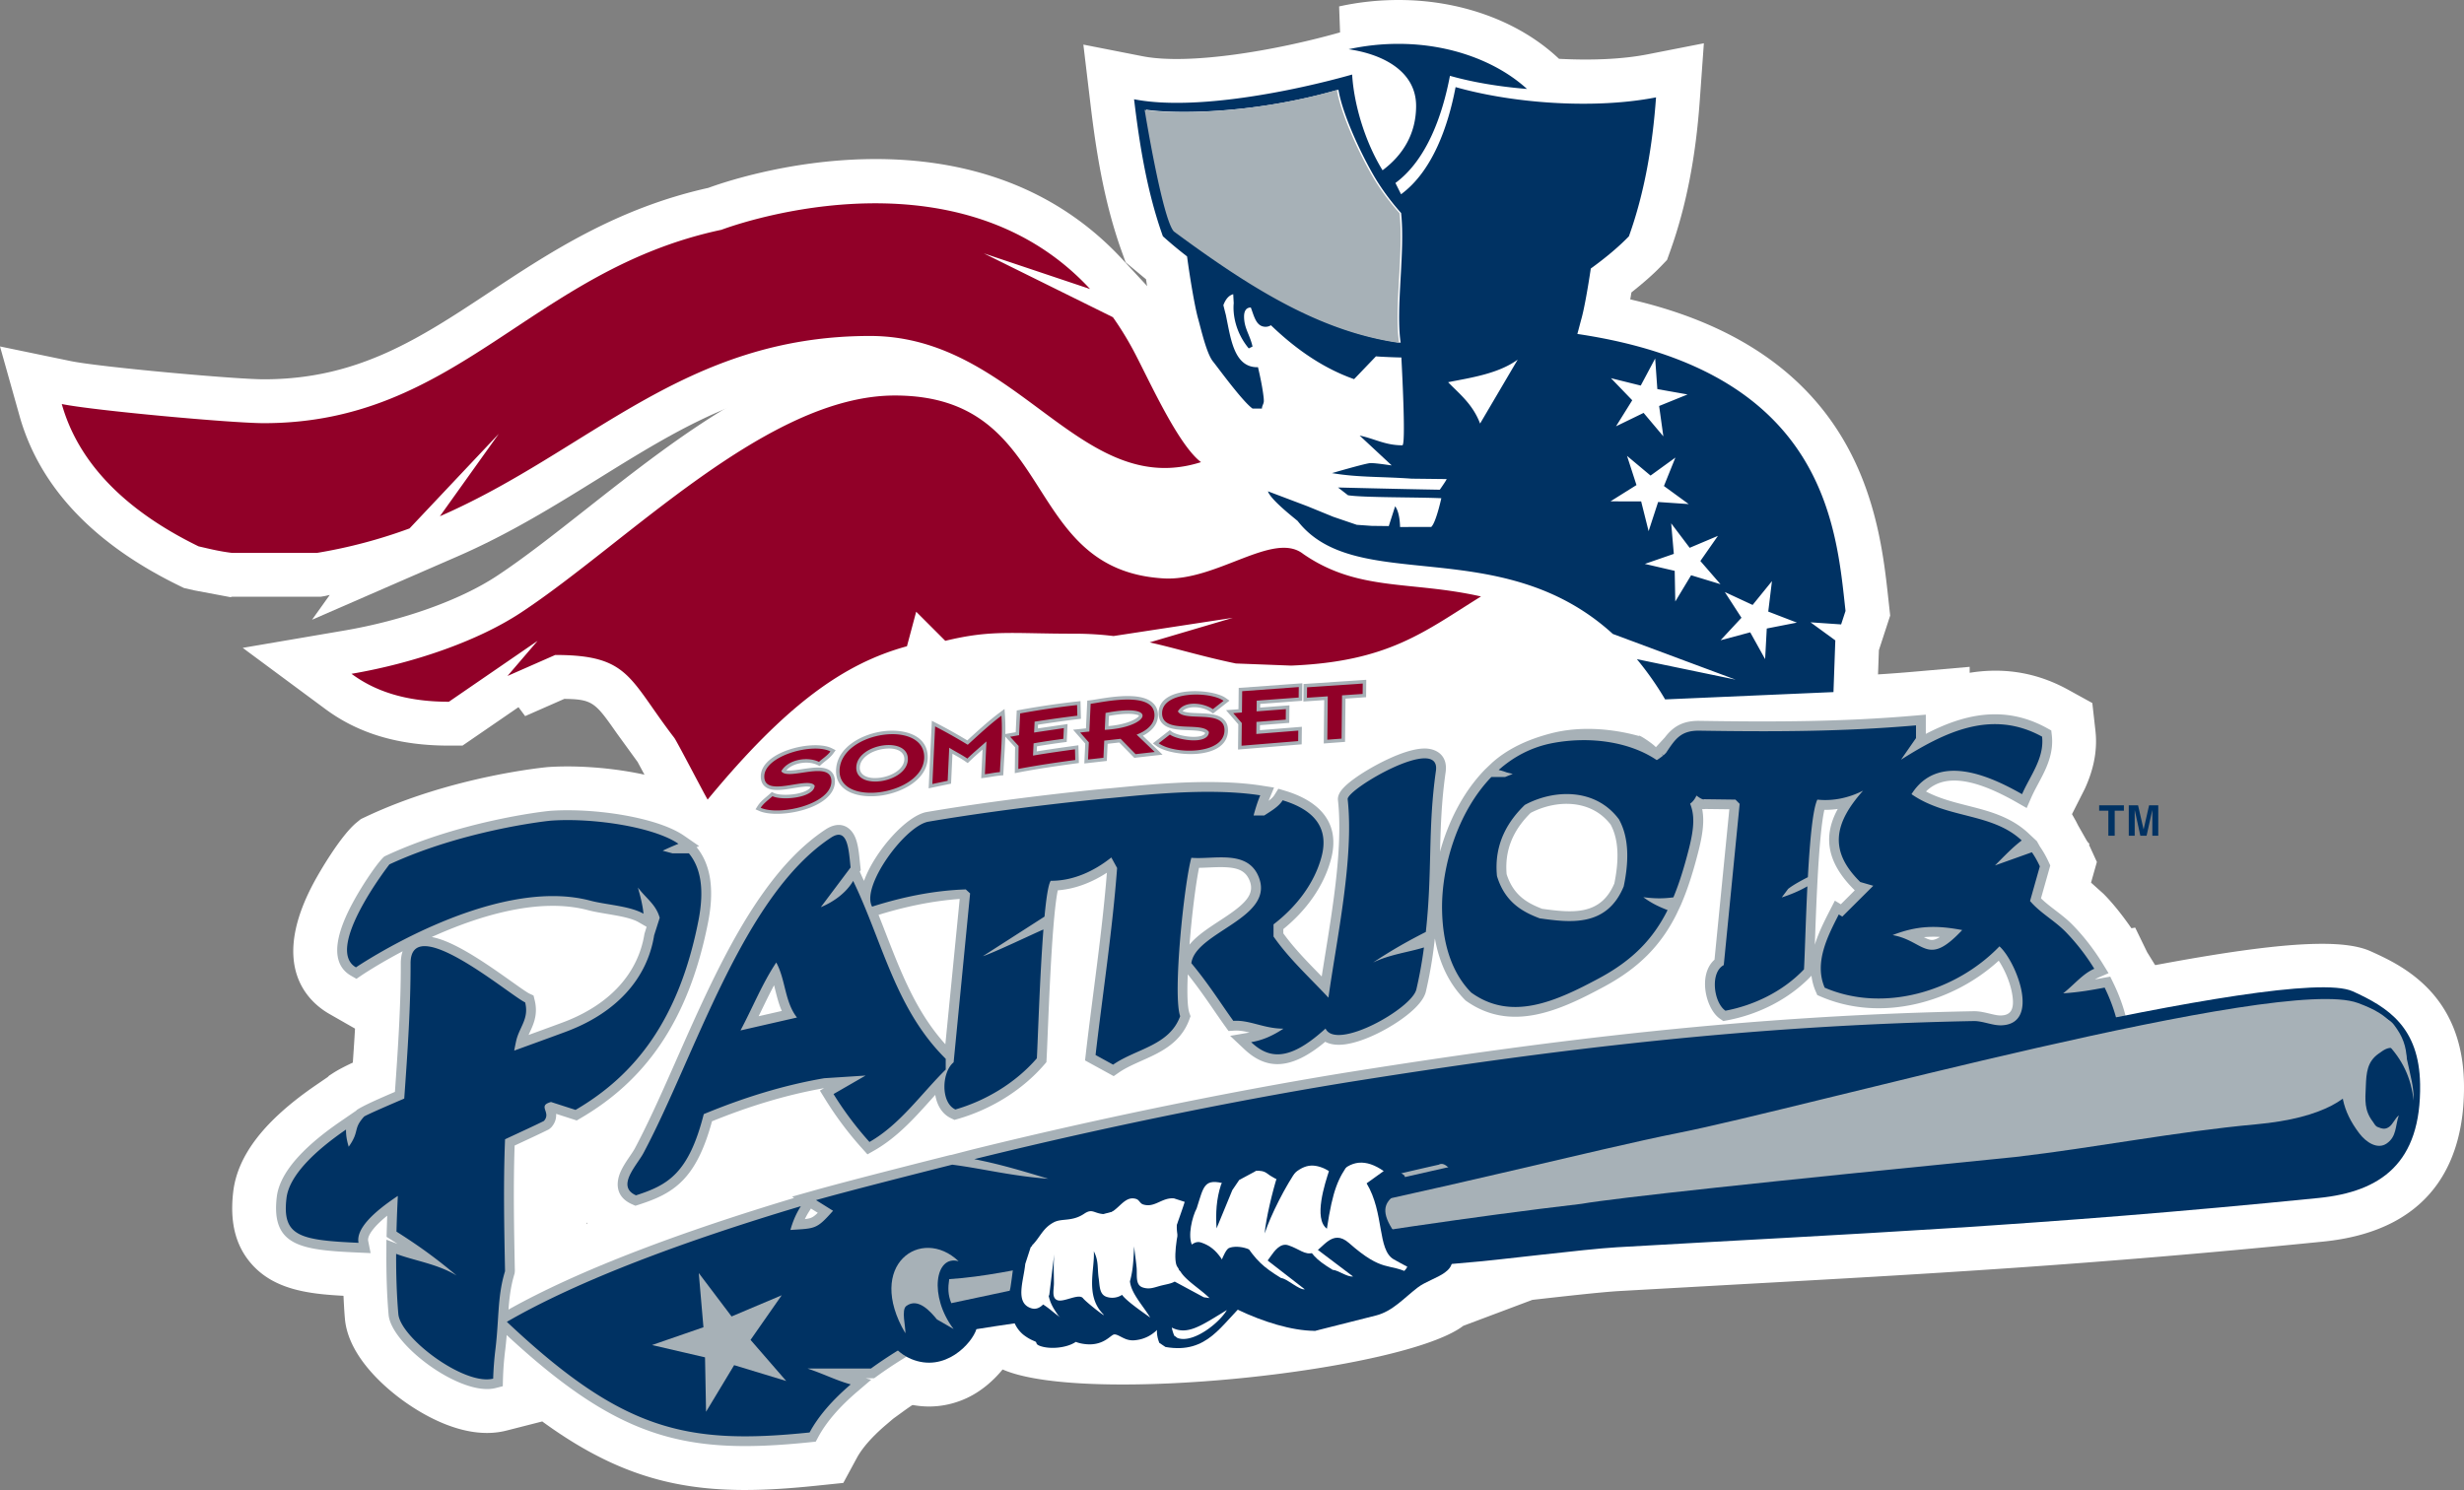 <svg xmlns:xlink="http://www.w3.org/1999/xlink" xmlns="http://www.w3.org/2000/svg" version="1.1" id="Layer_1" x="0" y="0" viewBox="0 0 280.835 169.848" xml:space="preserve" width="280.835"  height="169.848" ><rect x="0" y="0" width="280.835" height="169.848" fill="#808080" stroke="none"/><style>.st0{fill:#003263}.st1{fill:#fff}.st2{fill:#910028}.st3{fill:#a7b1b7}</style><path class="st0" d="M241.025 95.266h-.725v-2.854h-1.048v-.613h2.82v.613h-1.048v2.854zM245.989 95.266h-.676v-2.897h-.01l-.646 2.897h-.71l-.633-2.897h-.01v2.897h-.677v-3.467h1.059l.627 2.732h.01l.619-2.732h1.047v3.467zM165.05 43.568c1.266 1.327 2.786 2.464 3.644 4.714l4.285-7.285c-2.226 1.608-5.289 2.048-7.929 2.571zm-29.979-16.389c2.159 1.573 4.276 3.054 6.385 4.405 2.246 1.439 4.481 2.732 6.738 3.832 3.337 1.624 6.727 2.828 10.288 3.467.384.068.771.131 1.159.185-.587-3.953.531-10.294.051-14.788 0 0-1.393-1.5-2.678-3.536-1.465-2.32-3.975-7.486-4.465-10.518-10.176 2.924-19.226 2.708-21.916 2.275 0 0 2.006 12.4 3.326 13.862l1.112.816zM204.8 70.973l-3.263-1.257.422-3.471-2.204 2.715-3.171-1.474 1.9 2.935-2.381 2.56 3.379-.9 1.698 3.056.188-3.491 3.432-.673zm-8.71-4.381l-2.29-2.642 2.001-2.866-3.22 1.361-2.107-2.789.3 3.482-3.304 1.143 3.405.791.066 3.495 1.805-2.994 3.344 1.019zm-3.617-9.13l-2.826-2.059 1.307-3.243-2.832 2.052-2.681-2.244 1.076 3.326-2.963 1.857 3.496.004.851 3.392 1.084-3.323 3.488.238zm-2.892-7.719l-.482-3.463 3.24-1.315-3.443-.611-.248-3.488-1.644 3.086-3.395-.842 2.426 2.517-1.849 2.968 3.144-1.528 2.251 2.676zm-47.018-14.689c-.61-.002-.77.528-.77 1.019 0 1.366.669 2.09.964 3.429l-.429.214c-1.606-1.928-1.821-4.071-1.714-5.143l-.055-1.036c-.432.118-.824.451-1.125 1.25.228.927.262 1.025.285 1.126l.225 1.125c.455 2.276 1.018 4.821 3.349 4.821l.086-.004c.301 1.278.529 2.443.641 3.425.016.139.025.283.025.435 0 .322-.215.536-.215.857h-1.071c-1.128-.789-3.953-4.679-4.501-5.357-.75-.91-1.393-3.804-1.714-4.929-.386-1.401-.932-4.685-1.248-7.057a45.814 45.814 0 01-2.755-2.295c-1.785-4.98-2.653-10.329-3.285-15.62 6.885 1.352 18.135-.913 24.854-2.816.211 3.451 1.475 7.673 3.467 10.912 2.314-1.724 3.824-4.154 3.824-7.339 0-3.915-3.721-5.88-7.691-6.458A26.409 26.409 0 01159.416 5c5.963 0 11.268 2.074 14.623 5.139-3.125-.251-6.152-.752-8.781-1.496-.857 4.5-2.643 9.586-6.215 12.215l.643 1.286c3.572-2.629 5.357-7.715 6.215-12.215 2.847.806 6.148 1.382 9.53 1.675 4.599.398 9.349.273 13.315-.505-.385 5.391-1.282 10.795-3.09 15.836-1.139 1.182-2.63 2.434-4.344 3.675-.317 2.133-.739 4.532-1.055 5.677-.118.416-.281 1.072-.477 1.781 28.38 4.208 29.504 22.042 30.564 31.575l-.501 1.535-3.488-.239 2.826 2.06-.21 5.893-19.188.834a35.424 35.424 0 00-3.22-4.586l11.252 2.334-13.992-5.209c-12.794-11.664-29.25-4.328-35.912-12.864.059.002-3.098-2.387-3.395-3.395l4.485 1.697 2.97 1.213 2.668.909 1.696.121 1.952.023.725-2.257c.565.739.561 2.363.561 2.363l3.552-.008c.546-.485 1.151-3.274 1.151-3.274-2.709-.126-8.885-.06-10.635-.338l-1.135-.883c-.185-.009 6.463.166 11.596.252 0 0 .78-1.109.78-1.213l-3.994-.047c-3.528-.252-6.05-.126-9.075-.631 0 0 3.532-1.033 4.285-1.134.484-.064 2.401.252 2.521.252l-3.655-3.403c1.765.378 2.919 1.113 4.87 1.113.387 0 .029-7.362-.111-10.013-.228.012-2.404-.076-2.899-.126l-2.489 2.598c-3.888-1.367-7.054-3.811-9.48-6.146a1.136 1.136 0 01-.599.177c-1.079 0-1.304-1.165-1.693-2.197z"/><path class="st1" d="M164.99 38.487l-10.135 1.961 6.577 6.571.901.905c.941.921 1.405 1.396 1.689 2.139l3.705 9.725 9.561-16.255-7.237-6.588c-1.084.782-3.197 1.185-5.061 1.542z"/><path class="st1" d="M151.169 5.421c-9.758 2.804-18.179 2.395-19.74 2.144l-6.837-1.101 1.105 6.836c2.242 13.858 3.744 15.521 4.551 16.415l.342.378 1.536 1.127c2.515 1.833 4.622 3.286 6.631 4.574 2.573 1.649 4.943 2.996 7.247 4.118 3.972 1.933 7.764 3.206 11.595 3.893l8.083 1.293-1.095-6.764c-.227-1.522-.09-3.991.042-6.378.153-2.76.312-5.614.034-8.207l-.175-1.639-1.124-1.223a22.315 22.315 0 01-2.123-2.812c-1.427-2.26-3.44-6.694-3.757-8.646l-.899-5.565-5.416 1.557zm-2 10.772c1.199 2.986 2.744 5.838 3.617 7.221a31.493 31.493 0 001.996 2.795c.007.254.032.471.032.738 0 1.389-.086 2.939-.17 4.456-.024.422-.025.841-.047 1.266a39.03 39.03 0 01-4.216-1.748c-1.949-.95-3.987-2.109-6.229-3.546-1.837-1.177-3.787-2.523-6.137-4.236a5.976 5.976 0 01-.079-.058c-.351-1.098-.813-3.104-1.274-5.383 3.408-.088 7.681-.481 12.507-1.505zM198.33 62.784l-15.374-7.145 9.215 14.229-11.545 12.411 16.38-4.364 8.237 14.822.91-16.935c.747-.146 7.782-4.633 7.782-4.633s-6.251-4.444-6.964-4.719l2.046-16.832-10.687 13.166z"/><path class="st1" d="M185.458 59.687l-16.018 5.54 16.51 3.835.321 16.939 8.745-14.509 16.223 4.942-11.109-12.815 9.699-13.894-15.607 6.599-10.218-13.523 1.454 16.886z"/><path class="st1" d="M180.56 53.126l-14.372 9.005 16.96.019 4.125 16.446 5.257-16.118 16.914 1.16-13.702-9.981c.285-.71 4.068-12.987 4.068-12.987s-10.85 6.76-11.467 7.207L175.34 36.991l5.22 16.135z"/><path class="st1" d="M184.423 38.161l-16.461-4.082 11.768 12.212-8.962 14.387 15.243-7.411 10.915 12.969-2.339-16.788c.707-.287 9.473-5.153 9.473-5.153s-9.703-4.05-10.454-4.183c-.054-.762-6.296-4.567-6.296-4.567s-2.527 1.94-2.887 2.616z"/><path class="st1" d="M152.626.733l.109 2.959c-7.412 2.099-17.244 3.752-22.515 2.717l-6.743-1.324.815 6.823c.605 5.064 1.499 11.01 3.543 16.714l.459 1.282.885.732 1.443 1.203c.295 1.931.711 4.357 1.101 5.775l.194.723c.664 2.531 1.268 4.585 2.481 6.058l-.001-.002c0 .002.441.578.441.578a88.8 88.8 0 002.275 2.887l-.234-.089 2.843 9.649c.567 1.927 2.102 3.458 4.736 5.608l.094.076c4.413 5.037 10.88 5.75 17.165 6.392 6.45.66 13.119 1.342 18.739 6.465l.716.652.162.061 1.389 1.667a30.614 30.614 0 012.764 3.942l1.528 2.569 26.79-1.164.342-9.572 1.287-3.944-.208-1.898c-1.013-9.308-3.068-28.07-29.418-34.146.049-.277.09-.529.133-.791 1.251-.995 2.4-1.979 3.317-2.931l.743-.772.361-1.009c1.803-5.026 2.905-10.642 3.371-17.168l.466-6.522-6.416 1.26c-2.858.561-6.401.705-10.093.511a420.25 420.25 0 00-.279-.256C172.926 2.35 166.367 0 159.416 0c-2.316 0-4.6.247-6.79.733zm-2.446 13.912c.737 2.624 1.787 5.19 3.138 7.386l2.863 4.653.135-.1 1.552 3.105 4.782-3.519c3.035-2.234 5.339-5.688 6.878-10.301a62.47 62.47 0 005.472.716c2.756.238 5.458.245 8.056.126-.432 2.692-1.018 5.174-1.77 7.468a30.814 30.814 0 01-2.904 2.381l-1.703 1.234-.31 2.08c-.381 2.557-.749 4.428-.93 5.084l-.224.833-1.698 6.362 5.532.86c20.96 3.108 24.539 13.737 25.811 22.811l-15.467-1.061 12.916 9.413-3.188.139.44-1.528L186.3 67.85c-5.796-4.91-12.057-6.732-17.778-7.609.122-.372.243-.787.363-1.245l4.319.397-3.595-3.217c.159-.475.274-.975.274-1.565v-.074l.566-2.608-.566-.013V49.67L165 49.612c.011-.34.019-.696.019-1.101 0-1.837-.108-4.383-.302-8.027l-.24-4.532-4.811-.203-4.618-.203-1.834 1.616-.016.017c-1.625-.928-3.239-2.133-4.876-3.709l-1.552-1.493-1.288-3.596-.184.105-.074-1.413-4.99 1.366-.241-1.806-3.114-2.588c-.779-2.414-1.355-4.899-1.785-7.351 5.307-.108 10.909-1.102 15.086-2.049zm-1.243 31.601c1.225.655 2.465 1.244 3.74 1.692l.896.315c-.73.189-1.74.466-3.162.882l.115 1.932c-.785.298-1.367.713-1.798 1.186l-1.797-.68h1.082l.661-4.052c.081-.386.183-.884.263-1.275z"/><path class="st2" d="M22.636 62.281C13.7 57.923 8.797 52.304 7.04 46.055c3.515.728 19.394 2.182 23.03 2.182 22.182 0 30.46-17.438 52.157-22.044 0 0 26.372-10.142 42.014 6.751l-12.104-4.059 14.706 7.274a35.765 35.765 0 012.238 3.605c1.687 3.109 5.086 10.857 7.805 12.916-13.798 4.396-20.93-14.383-37.725-14.383-21.206 0-31.951 13.115-49.025 20.551l6.714-9.399-10.173 10.788a57.644 57.644 0 01-10.547 2.789h-9.697c-1.537-.194-2.541-.461-3.797-.745zm58.018 28.865c-.237-.344-3.526-6.683-3.796-7.03-5.213-6.787-5.092-9.454-13.576-9.454l-5.441 2.394 3.434-4.006-10.113 6.945c-5.129 0-8.586-1.324-11.1-3.186 6.93-1.182 14.308-3.668 19.342-6.996 12.121-8 28.038-24.728 42.584-24.728 18.667 0 14.143 19.879 30.629 20.849 6.056.356 12.523-5.454 15.917-2.788 6.266 4.332 12.214 3.025 20.263 4.847-6.475 4.02-10.541 7.428-21.635 7.881l-6.304-.242c-3.807-.788-6.761-1.718-9.824-2.404l9.484-2.803-13.604 2.078a36.779 36.779 0 00-4.479-.266c-7.207 0-9.4-.469-14.695.812l-3.318-3.318-1.051 3.937c-7.136 1.955-13.723 6.577-22.717 17.478z"/><path class="st1" d="M80.726 21.418c-10.427 2.316-18.086 7.36-24.843 11.831-8.101 5.359-15.096 9.988-25.813 9.988-3.252 0-18.75-1.401-22.017-2.078L0 39.492l2.226 7.917c2.267 8.061 8.396 14.577 18.219 19.366l.513.25 1.187.273 4.122.774.167-.047h10.108l.405-.067c.215-.036.42-.098.634-.136l-2.018 2.825 16.569-7.216c5.947-2.59 11.072-5.77 16.029-8.845 9.762-6.058 18.193-11.29 31-11.29 6.409 0 11.228 3.572 16.33 7.354 6.233 4.62 13.297 9.856 22.912 6.792l9.021-2.875-7.507-5.865c-.98-.814-2.747-4.082-4.029-6.582l5.316 1.782-13.294-14.355c-17.154-18.526-44.312-9.187-47.184-8.129zM51.811 47.504l-7.887 8.365c-2.732.944-5.462 1.671-8.296 2.157h-8.775l-2.467-.473c-3.156-1.583-5.745-3.352-7.767-5.293 5.487.534 11.322.977 13.451.977 8.828 0 15.671-2.461 21.741-5.733zm9.589-5.915c6.712-4.44 13.051-8.634 21.865-10.505l.376-.08.37-.14c.184-.07 14.682-5.407 27.231-.704l-1.324 3.208 13.442 6.648c.454.696.916 1.382 1.325 2.134l1.249 2.448c.298.596.577 1.121.866 1.689-1.608-.958-3.328-2.165-5.356-3.668-5.602-4.153-12.575-9.321-22.285-9.321-15.658 0-26.138 6.503-36.273 12.792a289.708 289.708 0 01-5.517 3.349l-3.659-3.008c2.655-1.538 5.193-3.19 7.69-4.842z"/><path class="st1" d="M66.789 58.05c-3.631 2.858-7.061 5.558-10.14 7.59-4.173 2.759-10.688 5.091-17.428 6.24l-11.557 1.971 9.421 6.977c3.787 2.804 8.391 4.167 14.075 4.167h1.552l6.383-4.384.758 1.021 4.462-1.963c3.233.04 3.531.413 5.959 3.884l2.403 3.312 1.959 3.65 5.448 9.942 4.426-6.13c7.805-9.46 13.651-14.048 20.18-15.837l1.113-.305.383.383 2.727-.66c3.415-.826 5.178-.793 9.04-.723l4.48.051c1.341 0 2.609.075 3.876.229l.681.082.444-.067 6.269 1.565 6.623 1.598.338-.017 6.502.25.198-.008c11.215-.458 16.477-3.808 22.047-7.354l12.227-7.717-11.739-2.684c-3.046-.689-5.789-.97-8.209-1.219-4.207-.431-7.246-.743-10.314-2.864l.245.181c-4.104-3.224-8.857-1.373-12.677.116-2.157.84-4.388 1.709-6.035 1.613-5.122-.301-7.013-2.904-10.179-7.866-3.499-5.482-8.291-12.991-20.744-12.991-12.373.002-24.499 9.546-35.197 17.967zm6.185 7.858c9.423-7.416 20.103-15.823 29.013-15.823 6.972 0 9.097 3.33 12.314 8.371 1.885 2.954 4.073 6.279 7.425 8.772l-3.587-.041c-3.249-.06-5.651-.092-8.762.429l-7.552-7.552-2.589 9.701c-5.971 2.198-11.452 6.159-17.572 12.683-.487-.888-.644-1.124-.855-1.396l-2.341-3.23c-2.873-4.107-5.204-6.889-10.782-7.804a394.016 394.016 0 005.288-4.11zm69.601 2.74c1.118-.436 2.708-1.045 3.483-1.159a22.994 22.994 0 006.029 2.857c-1.464.258-3.092.438-4.989.521l-5.564-.214-.653-.158-.248-1.111a93.938 93.938 0 001.942-.736z"/><path class="st3" d="M219.29 106.84c.227.116.412.201.586.255.232.069.555.145 1.225-.291a11.26 11.26 0 00-1.822.029l.011.007zm-35.707-12.831c-2.211-2.908-6.173-2.885-9.131-1.342-1.516 1.5-3.021 3.711-2.734 6.979.773 2.425 2.378 3.304 4.047 3.95 3.488.48 6.669.781 8.23-2.887.502-2.46.57-4.868-.412-6.7zM91.732 138.97c.354-.041.561-.092.721-.158.199-.082.405-.219.756-.561l-.78-.488-.207.328a8.876 8.876 0 00-.49.879zm-31.488-20.992c1.146-.416 2.364-.859 3.708-1.357 5.672-2.066 8.803-5.783 9.501-10.177l.244-.792-.913-.527c-.586-.339-1.478-.568-2.578-.77-1.127-.207-2.283-.363-3.195-.605-5.615-1.491-12.52.672-17.805 3.064 1.255.229 2.691.932 4.012 1.695 1.553.898 3.164 2.014 4.497 2.959.65.459 1.233.879 1.708 1.207.498.346.786.525.902.58l.483.225.128.518c.31 1.253.07 2.205-.26 3.011-.13.322-.286.639-.432.969zm27.102-3.946l-.881 1.812 2.643-.604c-.304-.691-.497-1.398-.661-2.045l-.222-.882a50.481 50.481 0 00-.879 1.719zm15.318-3.394c1.313 3.051 2.828 5.9 5.083 8.398l1.635-16.562c-3.023.213-6.175.859-9.25 1.814.849 2.131 1.636 4.269 2.532 6.35zm34.101-4.109c.921-.744 2.078-1.443 3.156-2.177 2.226-1.515 3.103-2.571 2.476-4.036-.42-.981-1.194-1.338-2.433-1.438-1.084-.086-2.257.035-3.304.048-.389 1.927-.824 5.434-1.087 8.761.355-.44.775-.822 1.192-1.158zm70.08 1.164c.202-.66.463-1.313.749-1.947.314-.695.66-1.371.988-2.012l.547-1.066.68.412 1.589-1.588c-3.311-3.248-3.58-6.268-1.94-9.277a9.952 9.952 0 01-1.525.102c-.332 1.461-.584 4.42-.766 7.738l-.017.32-.036.718c-.119 2.367-.201 4.737-.269 6.6zm-43.294-.675l-.018.007-.135 1.126a49.777 49.777 0 01-.886 4.892c-.405 1.698-3.245 3.655-5.521 4.769-1.237.605-2.569 1.093-3.727 1.24-.685.086-1.523.078-2.221-.297-3.849 3.214-6.654 3.261-9.209.857l-1.63-1.533 2.204-.38c-.66-.159-1.203-.253-1.764-.214l-.619.044-.363-.503c-1.23-1.701-2.561-3.811-4.284-5.96-.092 2.101-.044 3.757.181 4.399l.131.375-.136.375c-.756 2.076-2.312 3.174-3.843 3.957-.73.374-1.504.699-2.261 1.047-.729.333-1.381.662-1.948 1.057l-.568.396-3.266-1.792.086-.745c.799-6.885 1.854-13.742 2.404-20.653-1.646 1.073-3.555 1.854-5.598 2.009-.133.633-.274 1.693-.405 3.098l-.038.404-.086 1.048c-.414 5.329-.636 12.774-.746 14.659l-.021.379-.248.286c-2.555 2.958-6.119 5.109-9.824 6.179l-.402.116-.379-.178c-1.101-.515-1.635-1.583-1.814-2.673-.691.768-1.38 1.546-2.09 2.299-1.41 1.494-2.968 2.957-4.857 4.036l-.78.445-.601-.667a39.175 39.175 0 01-4.217-5.623l-.606-.979.484-.279c-4.378.768-8.65 2.1-12.78 3.778-1.819 6.711-4.458 8.251-8.321 9.498l-.404.13-.389-.171c-1.997-.882-1.805-2.599-1.285-3.746.247-.546.596-1.079.892-1.518.271-.403.543-.784.717-1.108 2.938-5.521 5.752-12.83 9.091-19.59 3.349-6.779 7.325-13.247 12.632-16.754 1.633-1.08 2.91-.357 3.43.988.195.506.301 1.094.371 1.625.07.522.117 1.076.173 1.588l.047.438-.114.152.303.682.182.381c1.195-3.332 4.833-7.455 7.16-7.852 9.885-1.684 20.385-2.66 20.385-2.66 1.4-.11 4.234-.444 7.496-.628 3.273-.185 7.05-.224 10.295.284l1.4.219-.542 1.31-.081.202c.342-.259.539-.462.659-.653l.452-.725.818.246c3.566 1.078 6.373 3.436 5.17 7.846-.875 3.211-2.949 5.896-5.419 7.906v.49c.805 1.112 1.723 2.15 2.698 3.181.553.583 1.115 1.157 1.676 1.731.443-2.832.982-5.955 1.393-9.072.52-3.955.814-7.809.459-11.012-.07-.641.402-1.182.682-1.472.357-.371.848-.762 1.39-1.143 1.09-.764 2.499-1.559 3.779-2.145 1.323-.605 2.789-1.121 3.959-1.143 1.399-.025 2.735.777 2.461 2.704-.471 3.311-.564 6.164-.638 9.065.922-3.364 2.582-6.731 5.05-9.296l.107-.11.783-.746c1.83-1.629 4.1-2.658 6.682-3.335 5.106-1.339 10.082.351 10.059.288-.084-.226 1.568.869 1.92 1.281l1.021-1.107c.271-.354.577-.699.953-.996.799-.631 1.758-.919 3.023-.898 8.309.131 16.249.119 24.557-.602l1.212-.105v2.192c4.142-2.147 8.823-3.401 13.793-.669l.507.279.064.574c.17 1.516-.26 2.842-.787 3.992-.486 1.062-1.123 2.083-1.583 3.138l-.497 1.137-1.078-.615c-3.662-2.089-7.91-3.759-10.398-1.27.612.325 1.252.588 1.914.815 1.075.368 2.17.632 3.244.907 2.193.562 4.582 1.227 6.517 3.039l.964.902.349.621c.369.53.705 1.12 1.007 1.777l.171.374-1.059 3.743c.413.41.885.786 1.41 1.189.358.275.721.549 1.072.834.378.305.744.624 1.087.971 1.254 1.27 2.444 2.799 3.459 4.445l.675 1.094-1.18.514a4.194 4.194 0 00-.377.193l.914-.166.833-.15.37.762c3.217 6.632 3.332 15.416-8.51 15.396a1123.39 1123.39 0 00-5.518.005l-.349-.05c-.868-.365-1.778-.46-3.019-.46h-3.082l.551-.46-4.021 1.081c-14.256.296-27.635 1.239-42.116 4.015l-6.335-.695c-1.307 1.24-2.441 1.967-3.953 2.811l-.232.1c-18.44 4.147-49.709 12.418-64.377 23.067l-.293.213h-.957l.622.168-1.608 1.374c-2.002 1.712-3.5 3.438-4.432 5.162l-.281.52-.586.061c-14.15 1.463-21.703-.227-34.638-12.211-.043.541-.096 1.1-.167 1.684a34.963 34.963 0 00-.258 3.305l-.021.844-.818.209c-3.943 1.009-11.902-4.936-12.196-8.351-.191-2.21-.264-4.542-.254-6.956l.006-1.605 1.267.477-.718-.462-.532-.339.016-.631.056-1.781c-1.731 1.398-2.27 2.371-2.17 2.869l.279 1.396-1.423-.062c-6.451-.287-9.947-.709-9.27-6.355.376-3.138 3.764-6.191 7.26-8.592l1.78-1.223.1-.102c.768-.497 2.392-1.217 4.324-2.045.361-5.056.683-10.043.67-14.641-.001-.521.07-.986.212-1.389-2.826 1.49-4.66 2.728-4.694 2.752l-.576.391-.604-.346c-2.95-1.686-1.101-5.896.091-8.149 1.199-2.267 3.03-4.911 3.703-5.459 8.489-4.006 18.122-5.145 18.989-5.203 5.046-.337 12.154.761 15.16 2.839l1.722 1.19-.295.115c1.61 1.965 2.056 4.788 1.316 8.563-2.276 11.617-7.457 18.213-14.542 22.345l-.43.252-2.35-.757.004.073c.019.514-.153 1.029-.573 1.488l-.248.207c-1.009.504-2.351 1.123-3.91 1.848-.169 4.773-.063 9.718.025 14.295l-.027.279c-.421 1.361-.582 2.611-.69 4.006l-.009.12c8.189-4.6 19.86-8.913 32.557-12.727l-.236-.148 2.427-.684c3.845-1.084 11.647-3.061 15.556-4.049l.172-.023 2.344-.605c16.336-4.039 32.459-7.172 43.809-8.969 21.991-3.482 44.532-6.32 70.346-6.807.325-.006.66.029.998.09.285.051.575.12.863.189.567.136.95.219 1.28.207 1.129-.039 1.598-.719 1.238-2.605-.25-1.311-.883-2.709-1.503-3.641-5.253 4.802-13.41 7.051-20.274 4.095l-.406-.175-.176-.406a6.418 6.418 0 01-.488-1.803c-2.565 2.699-6.065 4.42-9.593 5.082l-.456.086-.382-.264c-1.62-1.113-2.545-5.021-.62-6.73l1.688-17.145-2.739-.034a1.377 1.377 0 01-.356.009c.255 1.282.104 2.732-.437 4.853-.538 2.108-1.113 3.971-1.806 5.635l-.177.424-.519 1.1c-1.748 3.486-4.23 6.075-8.248 8.238-4.941 2.659-10.59 5.316-15.783 1.567-1.828-1.824-2.973-4.178-3.484-7.027z"/><path class="st1" d="M221.404 101.813l-2.63.046-.119.636c.661-.316 1.679-.481 2.655-.189.032.01.183.065.26.094l-1.361 7.166-1.683-6.381-1.518 8.105 1.392.583c1.866.56 3.678.261 5.426-.876l14.601-9.493-17.023.309zm-3.029.799l.151.572.129-.689c-.089.042-.207.07-.28.117zM172.139 88.235l-.669.349-.536.53c-3.925 3.885-4.449 8.11-4.197 10.971l.048.553.169.529c1.594 4.997 5.524 6.52 7.005 7.093l.545.211.578.08c3.376.465 10.399 1.433 13.514-5.882l.197-.464.102-.495c.832-4.083.537-7.375-.905-10.063l-.187-.348-.239-.315c-3.461-4.552-9.804-5.682-15.425-2.749zm7.149 8.58c.032.181.066.387.066.719 0 .336-.045.797-.12 1.321-.533.049-1.456-.039-2.17-.13a1.82 1.82 0 01-.354-.197c.05-.534.24-1.074.709-1.68.654-.213 1.383-.29 1.869-.033zM88.2 135.095l-.207.328-6.327 11.388 10.641-2.874 2.061-.506c0-.004 2.331-1.6 2.331-1.6l6.301-4.313-7.139-3.505-5.003-3.131-2.658 4.213zm2.349-.906c.004 0 .568-.169.611-.182l4.694 6.607-5.368 1.225-.767-7.157.83-.493zm3.819 9.242zM48.312 111.733c.169.031.843.202 2.405 1.104 1.375.795 2.848 1.815 4.107 2.709l.782.554-4.865 10.719 11.21-4.142 3.738-1.368c7.154-2.606 11.674-7.61 12.703-14.08l-.16.688 1.418-4.601-4.365-2.522c-1.323-.765-2.855-1.116-4.179-1.357l-1.099-.191-1.713-.329c-5.757-1.528-12.874-.404-21.149 3.343m18.584 6.322l1.296.26a8.855 8.855 0 01-1.814 1.604l-.121-.49-2.426-1.128-.387-.26-.32-.226c1.402-.092 2.695-.046 3.772.24zm-9.146 8.207zM83.828 109.935l-.993 1.938.014-.026-5.442 11.198 18.078-4.134-1.798-5.682-.393-1.264-3.459-13.76-6.007 11.73zm2.956 2.838l1.047 1.317-1.608-.202.561-1.115zM109.03 97.487c-3.308.232-6.801.915-10.382 2.026l-5.134 1.595 2.791 7.121 1.787 4.44-.022-.056c1.211 2.816 2.984 6.471 5.964 9.773l7.577 8.394 3.327-33.71-5.908.417zM136.6 93.926l-3.944.141-.897 3.871c-.431 2.135-.89 5.807-1.17 9.355l-1.006 12.746 9.882-9.213.442-.409 1.771-1.23 1.056-.701c4.419-3.007 5.852-6.418 4.26-10.138-.794-1.853-2.588-4.129-6.628-4.453l-2.841-.001-.925.032zm-2.972 8.709l-.338.239.338-.239zM208.747 87.265l-4.472.302-1.219 3.641c-.135.593-.544 2.396-.882 8.573l-.056 1.061-.252 6.159-.019.512 7.788 1.31.934.566.351-.351.706.119.523-1.347 6.355-6.352-3.605-3.536c-1.084-1.063-1.422-1.72-1.422-2.253 0-.383.175-.702.371-1.063l4.355-7.993-9.456.652z"/><path class="st1" d="M219.058 76.49l-1.212.105c-7.789.676-15.246.723-24.044.584-2.291-.037-4.283.582-5.943 1.804-.114-.023-.235-.022-.352-.039-5.319-1.321-9.475-.839-12.029-.17-3.111.816-5.65 2.047-7.779 3.692-1.402-1.385-3.359-2.176-5.487-2.137-1.727.031-3.672.554-5.948 1.595-1.581.724-3.246 1.67-4.568 2.597-.003.002-.646.537-1.223 1.02l-4.068-.636-2.925-.88-.277.443c-2.809-.325-6.053-.405-9.969-.185l-6.045.49-1.563.145c-.507.047-10.874 1.02-20.831 2.716-1.818.31-3.602 1.354-5.202 2.753-.591-.433-1.221-.804-1.923-1.027-2.082-.665-4.335-.298-6.345 1.031-1.893 1.251-3.59 2.791-5.147 4.477l-5.373-3.715c-4.232-2.926-12.606-4.098-18.337-3.716-.107.008-10.861.985-20.789 5.671l-.551.26-.473.385c-1.812 1.476-4.254 5.651-4.965 6.998-1.65 3.118-2.264 5.646-2.264 7.68 0 4.19 2.605 6.287 4.112 7.148l2.924 1.672c-.068 1.294-.162 2.582-.248 3.877-.94.44-1.679.823-2.245 1.19l-.464.301-.148.151-1.38.947c-5.822 3.998-8.895 7.962-9.393 12.118a15.96 15.96 0 00-.119 1.896c0 2.524.693 4.575 2.099 6.232 2.584 3.046 6.564 3.536 10.585 3.748.043.888.089 1.768.161 2.601.384 4.463 4.892 8.114 6.812 9.477 2.419 1.717 7.145 4.428 11.605 3.286l4.075-1.04c10.58 7.719 18.908 8.601 31.102 7.34l3.212-.332 1.538-2.842c.614-1.137 1.749-2.43 3.284-3.742l.866-.739 1.061-.771c10.362-7.523 33.156-15.628 62.534-22.234l.449-.101.896-.384.227-.127a27.005 27.005 0 003.045-1.979l5.009.549.739-.141c12.59-2.413 24.935-3.588 41.278-3.927l.607-.013 2.26-.607h3.582c.856 0 1.061.062 1.081.069l-.001-.001.52.198.712.144.702.1 5.866-.005c7.942.013 11.706-3.322 13.463-6.123 1.277-2.035 1.914-4.449 1.914-7.081 0-1.816-.341-3.742-.945-5.712l.806-.351-2.893-4.688-1.359-2.797-.428.077c-.984-1.416-2.041-2.774-3.179-3.926l-1.424-1.276.666-2.355-.935-2.045-1.451-2.556.257.409-.707-1.259 1.461-2.888c.856-1.867 1.278-3.647 1.278-5.404 0-.41-.023-.818-.068-1.226l-.354-3.147-2.773-1.528c-4.105-2.257-7.987-2.438-11.206-1.92v-.679l-5.436.475zm-4.566 10.324v1.366l-3.737 3.738 6.412 2.728 2.635 1.128 3.204.914.424.108c1.85.474 3.344.911 4.341 1.845l.408.382.14.224-1.154 4.082c-1.268 1.158-2.734 2.5-2.734 2.5-3.688 3.371-8.838 4.76-13.136 3.74l-1.146-9.479-7.313 7.695c-.684.721-1.525 1.337-2.429 1.882l2.2-22.34-8.28-.104-.725.059.91-.022-.931.023.085-.105c7.52.118 14.128.047 20.826-.364zm-57.03 3.864c.016.146.023.287.023.424l-.002.007c-.012-.135-.006-.298-.021-.431zm20.552-2.23c1.162-.305 3.616-.659 7.051.188l.189.132-.114-.117 3.462 3.559.371-.356.122 1.354c.016.075.025.176.025.312 0 .4-.089 1.102-.402 2.332-.522 2.045-1.023 3.618-1.577 4.949l-.131.313-.426.901c-1.332 2.65-3.169 4.465-6.142 6.065-5.379 2.895-7.939 3.426-10.094 2.122-.927-1.045-1.569-2.354-1.876-4.068l-9.904.296-.135 1.126a44.6 44.6 0 01-.691 3.812c-.359.359-1.167.974-2.303 1.6l.521-3.264 1.029-6.812c.44-3.35.657-6.164.657-8.601 0-.6-.06-1.106-.086-1.664a19.423 19.423 0 011.824-1.079c-.132 1.81-.212 3.584-.259 5.42l9.82 1.449c.783-2.857 2.144-5.397 3.83-7.15l.029-.029c.105-.101.45-.43.596-.567 1.096-.967 2.603-1.696 4.614-2.223zm6.907-.023zm3.522.169l-.032.014c.011-.004.02-.01.032-.014zM52.579 99.652l-6.455 3.124c.267-.399.501-.73.701-.998a49.75 49.75 0 015.754-2.126zm-5.6 29.414l2.08-.892-8.185 6.612-1.807-.681-.009 2.389a10.57 10.57 0 00-.87 1.122 14.221 14.221 0 01-1.702-.247c.007-.114.005-.191.023-.343.002-.017.339-1.779 5.125-5.065l1.984-1.362c.746-.408 2.674-1.238 3.361-1.533zm16.18-31.652c4.593-.307 10.306.823 11.957 1.965l.245.169.158.192c.4.489.531 1.284.531 2.111 0 .835-.133 1.702-.254 2.322-1.686 8.603-5.057 14.238-10.771 18.077l-6.905-2.224.193 5.197-1.288.609-3.261 1.515-.108 3.064a163.778 163.778 0 00-.093 5.772c0 2.245.044 4.458.085 6.658l-.311 3.151a28.683 28.683 0 00-.362 2.786l-.248 3.389c-1.491-.927-2.989-2.195-3.48-3.104a71.578 71.578 0 01-.213-5.711l.007-2.017-1.763 1.215-.015-.073.007-.007-.009-.005-.4-1.996a4.3 4.3 0 01.086.854c0 .363-.076.638-.143.916l-.903-.449a3768.43 3768.43 0 001.706-3.393l1.449 2.72.016-.631.39-12.487.318-.136.217-3.039c.346-4.85.683-9.975.683-14.728v-.299l2.483-10.315c5.435-1.573 9.936-2.063 9.996-2.068zm60.45-2.237l-.18.118c-.764.498-1.947 1.112-3.243 1.211l-4.041.305-.476 3.653-.49 3.661-.038.399-.091 1.108c-.302 3.884-.5 8.755-.631 11.977l-.059 1.347a15.419 15.419 0 01-3.296 2.398l-1.321-7.457-6.859 7.564-.465.519-1.547 1.696c-.34.36-.739.733-1.125 1.104-.5-.688-.991-1.385-1.442-2.113l-.607-.98-1.513 6.013-3.116-8.583c-3.628.636-7.289 1.652-11.104 3.047 1.272-2.875 2.582-5.822 3.97-8.635 1.806-3.655 4.379-8.425 7.593-11.904l.223.5 5.377 11.275 4.053-11.297c.663-1.85 2.678-4.146 3.626-4.664 6.46-1.088 13.129-1.867 16.802-2.262zm5.972 18.649c.339-2.635.67-5.327.974-8.038l-.169 5.061c-.034.77-.049 1.443-.049 2.037 0 .724.027 1.299.065 1.811l-.921.158.557.523a6.918 6.918 0 01-.601.345l-.098.045.242-1.942zm4.215-19.558c3.784-.214 6.893-.136 9.24.231.002.001.901.142 1.243.194a.472.472 0 00-.021.008l.818.246c1.317.398 1.815.868 1.884.98.001.006.009.035.009.112 0 .117-.019.326-.107.648-.664 2.435-2.406 4.25-3.752 5.345l-1.844 1.5v4.487l.949 1.312c.836 1.155 1.798 2.293 3.118 3.688l1.729 1.787.394.402c-1.067.826-1.639 1.041-1.798 1.076a2.103 2.103 0 01-.396-.314l-1.63-1.533-.115.383.016-.475.548.256-.363-.503-.168-.241.033-1.019c-.266-.064-.568-.119-.867-.175l-.197-.283s-10.267-14.091-11.15-15.305l.209-2.628c1.058-.084 2.218-.179 2.218-.179zm8.814-2.804l3.384 2.583-1.596.602-1.788-3.185zm95.63 9.076h.001-.001zm-45.045 19.715zm-102.091 9.586c.221.319.428.649.657.963l-.419.115-6.633 1.869c.148-.355.302-.7.441-1.084a59.615 59.615 0 015.954-1.863zm-26.308 3.376l.575-.273.061-.056.259.083c-.175.682-.288 1.365-.288 2.04 0 .907.159 1.796.478 2.632.213.558.576 1.205 1.076 1.849-1.153.477-2.26.954-3.333 1.431-.025-1.58-.061-3.151-.061-4.738 0-.805.028-1.6.039-2.401l1.194-.567zm168.241-14.764c1.118-1.4 1.393-2.97 1.393-4.221 0-.887-.139-1.614-.213-2.008-.142-.742-.411-1.519-.695-2.285a20.668 20.668 0 011.869 2.533l.655 1.062-.03-.015.37.762c1.564 3.225 1.603 5.772.976 6.772-.577.918-2.392 1.442-4.98 1.438l-5.193.005a14.475 14.475 0 00-3.699-.51h-3.082l1.38 3.806-2.127-4.094-3.453.928c-16.292.362-28.821 1.553-41.559 3.947l-7.923-.87-1.683 1.598c-.804.763-1.536 1.244-2.526 1.815-18.142 4.107-50.079 12.523-65.531 23.742l-.295.214 1.939-.63-1.044 7.87-1.539-6.829-1.608 1.374c-1.802 1.541-3.27 3.125-4.408 4.727-10.325.877-16.403-.426-25.5-8.066 6.898-3.347 16.066-6.757 27.416-10.167l7.516-2.258c3.638-.949 7.634-1.961 9.746-2.495l.184-.025 2.628-.679c14.135-3.494 30.356-6.815 43.341-8.871 19.246-3.048 42.566-6.231 69.607-6.744l.072.011.575.129 2.628.343c1.954-.067 3.657-.888 4.793-2.309zm4.177-8.543l1.903 5.185-3.044-1.546c.008-.021.571-1.821 1.141-3.639zm-9.905 12.62l.029.002 1.107.307c-.388-.165-.754-.202-1.136-.309z"/><path class="st0" d="M215.71 106.593c3.683.66 3.916 3.715 7.933-.574-2.934-.553-5.102-.527-7.933.574zm-41.924-14.835c-1.699 1.646-3.554 4.23-3.168 8.108.928 3.056 3.014 4.113 4.867 4.818 3.399.471 7.648 1.058 9.58-3.643.541-2.586.695-5.406-.541-7.639-2.703-3.642-7.494-3.406-10.738-1.644zm3.168-7.051c4.301-.812 8.812-.137 11.877 1.94a6.97 6.97 0 00.713-.507c-.15-.217-.166-.262.031-.024a3.48 3.48 0 00.322-.31c1.045-1.56 1.67-2.548 3.809-2.514 8.348.132 16.324.119 24.67-.604v1.45l-1.707 2.459c4.943-3.121 10.315-5.795 16.078-2.625.274 2.449-1.357 4.439-2.283 6.558-3.756-2.142-9.609-4.741-12.6 0 4.072 2.832 9.154 2.084 12.561 5.275-1.042.793-1.884 1.686-3.049 2.85l4.208-1.504c.329.473.633 1.004.908 1.605l-1.117 3.951c1.159 1.365 2.766 2.209 4.02 3.48a24.162 24.162 0 013.303 4.245c-1.309.57-2.193 1.72-3.546 2.802 1.929-.135 3.163-.369 4.727-.654 3.139 6.471 2.949 13.811-7.504 13.795-1.861-.003-3.701-.002-5.523.004-.992-.416-2.085-.51-3.363-.51.729-.607 1.275-1.033 1.943-1.701l-8.654 2.326c-14.185.294-24.346 6.736-38.891 9.523l-8.988 1.058c-1.381 1.38-3.301-5.21-4.91-4.312-18.321 4.12-49.834 12.429-64.722 23.237H92.03c1.904.635 3.317 1.375 4.932 1.811-2.068 1.768-3.672 3.596-4.689 5.48-14.094 1.457-21.341-.215-34.504-12.611 8.194-4.746 20.27-9.225 33.508-13.184-.512.818-.877 1.611-1.19 2.71 2.855-.183 2.977-.061 4.86-2.186l-1.944-1.215c3.837-1.082 11.625-3.056 15.526-4.041 3.56.459 6.596 1.271 10.959 1.61-3.303-1.003-5.656-1.691-8.446-2.239 16.301-4.031 32.388-7.155 43.714-8.949 21.943-3.475 44.435-6.307 70.191-6.793 1.019-.02 2.145.521 3.16.486 4.529-.156 1.663-7.321-.219-9.002-4.936 5.127-13.166 7.618-19.918 4.711-1.225-2.83.324-5.844 1.606-8.347l.401.243 3.529-3.513-1.479-.427c-3.686-3.615-2.908-6.791.318-10.415-1.602.816-3.414 1.216-5.21 1.021-.538 1.085-.866 4.854-1.083 8.841-.863.442-1.699.902-2.247 1.335l-.73.972c.904-.282 1.954-.71 2.922-1.264-.195 3.918-.293 7.842-.387 9.463-2.346 2.469-5.624 4.091-8.953 4.716-1.339-.921-1.784-4.36-.19-5.199l1.81-18.38-.477-.483-3.588-.046c.006.002-.104.16-.854-.414-.178.383-.415.705-.725.92.484 1.254.521 2.56-.153 5.199-.523 2.051-1.08 3.862-1.754 5.481-1.242.159-2.086.144-3.428-.015.967.715 1.854 1.116 2.765 1.467-1.639 3.268-3.949 5.693-7.78 7.756-5.047 2.715-10.043 4.936-14.602 1.645-2.086-2.115-3.269-5.316-3.322-9.519-.061-4.799 1.742-11.024 5.619-15.052h1.561l.875-.351-.7-.175a6.444 6.444 0 00-.901-.277c1.695-1.506 3.738-2.609 6.141-3.063zM61.987 127.784c-1.049.524-2.612 1.239-4.423 2.085-.207 5.003-.095 10.223-.002 15.039-.87 2.811-.673 5.384-1.087 8.834a36.705 36.705 0 00-.266 3.41c-3.276.838-10.573-4.639-10.809-7.367-.188-2.178-.259-4.477-.25-6.855 2.099.788 4.735 1.152 6.893 2.472-2.57-2.165-4.556-3.544-6.855-5.008.034-1.339.088-2.696.156-4.069-2.855 1.896-4.792 3.784-4.479 5.348-6.738-.3-8.733-.758-8.211-5.107.309-2.571 3.231-5.366 6.783-7.805-.01.659.086 1.214.305 1.957 1.292-1.811.446-2 1.769-3.449.509-.287 2.331-1.086 4.562-2.039.383-5.315.735-10.572.722-15.402-.018-6.035 11.305 3.621 13.06 4.44.47 1.899-.684 2.808-1.036 4.44-.075.346-.146.698-.213 1.055 1.736-.633 3.568-1.291 5.731-2.093 5.97-2.176 9.443-6.176 10.219-11.05l.636-1.998c-.443-1.537-1.484-2.137-2.488-3.449.258.901.541 1.962.64 2.987-1.542-.892-4.269-1.016-6.045-1.487-11.174-2.967-26.728 7.598-26.728 7.598-3.682-2.104 3.809-11.738 3.815-11.738 8.217-3.817 17.701-4.938 18.489-4.99 4.961-.331 11.759.781 14.45 2.644a29.33 29.33 0 00-1.795.788l1.125.301h1.863c1.316 1.601 1.799 4.029 1.09 7.648-2.221 11.334-7.229 17.641-14.01 21.596l-2.795-.9c-1.626.442.093 1.17-.816 2.164zm64.127-36.769c2.793-.221 11.268-1.331 17.523-.354-.289.697-.523 1.42-.758 2.298h1.215c.828-.538 1.654-1.019 2.099-1.731 3.315 1.002 5.384 2.939 4.417 6.484-.847 3.102-2.936 5.721-5.459 7.66v1.385c1.796 2.574 4.131 4.684 6.258 6.969.951-6.764 2.934-15.935 2.193-22.618-.127-1.139 10.655-7.441 10.057-3.232-.939 6.605-.385 11.396-1.15 18.358-1.998 1.021-3.735 1.982-6.021 3.492 1.871-.92 4.035-1.174 5.807-1.725a48.665 48.665 0 01-.865 4.783c-.529 2.215-9.154 7.029-10.352 4.463-4.045 3.68-6.354 3.549-8.477 1.552 1.289-.222 2.392-.694 3.682-1.54-2.248 0-3.855-1.018-5.713-.887-1.35-1.865-2.82-4.217-4.787-6.578.482-3.601 9.684-5.146 7.641-9.917-1.309-3.058-5.13-1.874-7.641-2.095-.81 2.885-2.146 15.562-1.273 18.053-1.229 3.371-5.034 3.707-7.643 5.527l-2.001-1.099c.824-7.106 1.921-14.181 2.456-21.318l-.66-1.201c-1.956 1.562-4.363 2.679-6.905 2.659-.278.41-.513 1.978-.709 4.082l-7.026 4.512c1.137-.344 5.826-2.586 6.902-3.043-.416 5.337-.639 12.795-.748 14.682-2.4 2.779-5.771 4.82-9.289 5.836-1.703-.797-1.553-4.273-.198-5.374l1.878-19.259-.494-.453c-3.633.121-7.218.859-10.673 1.963-1.309-2.286 3.759-9.23 6.423-9.686 9.842-1.675 20.291-2.648 20.291-2.648zm-37.64 18.703c-1.62 2.432-2.7 5.178-4.077 7.744l6.438-1.472c-1.409-1.788-1.288-4.309-2.361-6.272zm19.315 10.98v1.226c-2.817 2.776-5.198 6.258-8.691 8.252a38.145 38.145 0 01-4.097-5.462l3.654-2.108-4.708.303c-4.722.807-9.315 2.26-13.735 4.092-1.725 6.783-4.102 8.088-7.725 9.258-2.309-1.02.104-3.412.857-4.828 5.886-11.057 11.281-29.28 21.354-35.938 1.945-1.285 2.033 1.383 2.249 3.391l-3.394 4.525c1.531-.635 2.901-1.66 3.688-2.991l.033.072c3.356 6.98 4.777 14.52 10.515 20.208z"/><path class="st1" d="M213.897 101.934l-16.563 6.444 17.495 3.137c.345.062.622.205 1.166.499 4.136 2.233 7.515 1.463 11.298-2.577l6.224-6.646-8.947-1.686c-4.09-.77-7.182-.53-10.673.829zM171.399 87.365l-.601.326-.491.476c-4.432 4.291-4.982 9-4.665 12.195l.049.488.143.469c1.732 5.703 6.193 7.4 7.874 8.039l.529.202.562.078c3.437.476 11.485 1.59 14.891-6.695l.175-.426.094-.45c.938-4.479.59-8.105-1.061-11.086l-.161-.29-.197-.267c-4.295-5.789-11.874-5.921-17.141-3.059zm8.889 8.846c.098.298.184.685.184 1.315 0 .515-.076 1.198-.219 2-.292.469-.93.6-3.472.279-.693-.302-1.022-.564-1.212-.964.003-1.092.477-2.026 1.299-2.973.996-.371 2.479-.608 3.42.343z"/><path class="st1" d="M217.944 77.707c-7.838.68-15.326.726-24.159.587-2.95-.048-4.829 1.046-6.121 2.305-3.512-1.229-7.598-1.567-11.637-.805-2.932.553-5.592 1.845-7.946 3.781h-.228l-.935.971-5.961 5.306 1.691.54c-2.352 4.482-3.289 9.403-3.289 13.029l.001.27c.069 5.394 1.716 9.877 4.762 12.966l.045.045a872.796 872.796 0 00-10.194 1.547c-13.439 2.129-29.524 5.421-44.132 9.034l.015.634-1.706-.273-.847.274c-1.035.262-2.847.719-4.921 1.249l.161-.257-5.239 1.566a336.773 336.773 0 00-5.66 1.518L80.77 135.06l.545.341c-11.008 3.643-19.775 7.316-26.054 10.953l-5.809 3.365 4.887 4.602c14.763 13.903 23.425 15.498 38.446 13.945l2.629-.271 1.256-2.327c.686-1.27 1.876-2.634 3.538-4.055l.912-.779 1.083-.786c10.182-7.392 32.122-15.306 60.393-21.829 1.079 1.689 2.552 3.705 5.27 4.014.658.075 1.291-.069 1.919-.226l8.865-1.043.178-.033c6.232-1.195 11.582-2.984 16.755-4.715 7.011-2.347 13.633-4.562 21.298-4.721l.607-.013 2.265-.608 3.735-.003c1.03 0 1.343.085 1.43.121l.93.39 6.52-.005c7.415.011 10.913-3.081 12.542-5.678 1.169-1.862 1.751-4.038 1.751-6.425 0-2.041-.427-4.237-1.276-6.523l.295-.143-1.574-2.771-1.385-2.856-.304.056c-1.046-1.584-2.212-3.093-3.463-4.36l-1.913-1.627.832-2.942-.68-1.167.969-.738-2.971-2.782-.314-.554.832-1.646c.889-1.665 2.069-3.876 2.069-6.68 0-.364-.021-.738-.064-1.123l-.288-2.575-2.271-1.249c-4.209-2.316-8.257-2.387-11.78-1.56v-.796l-5.431.469zm-14.986 10.618l-.309.624-.6-.609c.309-.002.602-.013.909-.015zm10.597-.335l-.761 1.207-.855-1.109c.536-.025 1.079-.069 1.616-.098zm-44.195 15.574l-.001-.163c0-2.039.541-4.613 1.553-7.021l11.85 8.762a15.448 15.448 0 01-2.849 1.957c-4.872 2.62-7.154 3.182-8.908 2.198-1.279-1.557-1.623-3.932-1.645-5.733zm3.144-9.988l10.044-4.024c1.348.213 2.568.62 3.477 1.236l1.351.915.611 1.763a.614.614 0 01.007.112c0 .213-.044.767-.358 1.997-.158.619-.312 1.119-.468 1.654l-15.808-1.864c.318-.638.695-1.211 1.096-1.789h.048zm42.607 1.12c2.618 1.79 5.389 2.506 7.622 3.074 1.56.397 2.693.704 3.517 1.152l.691 1.094-.655 2.317-2 2.077c-2.658 2.761-7.054 4.76-11.304 4.318.043-.103.074-.195.119-.299l9.953-9.905-8.24-2.378a1.917 1.917 0 01-.232-.414c.001-.023.071-.352.529-1.036zm-24.638 16.963c-.001.012-.005.021-.006.032a8.99 8.99 0 00-.016.526c0 .387.064.814.116 1.232-.823.081-1.66.157-2.474.241a22.307 22.307 0 002.38-2.031zm45.027 6.565c.368-.026.692-.06 1.024-.092.076.435.125.834.125 1.157 0 .523-.086.896-.211 1.095-.232.37-1.349.996-4.056.992l-1.615.001c1.573-.568 2.811-1.649 3.645-3.089l1.088-.064zm-79.963 9.902c15.827-2.506 34.456-5.08 55.604-6.204-6.818.849-12.86 2.846-18.73 4.811-4.824 1.613-9.813 3.279-15.339 4.349l-6.721.791c-2.401-3.557-4.995-4.885-7.734-3.923-17.616 3.973-48.69 12.121-64.866 23.053H92.03l-.893 5.5a24.246 24.246 0 00-1.689 2.015c-9.224.732-14.899-.457-22.83-6.764 4.656-2.155 10.29-4.338 16.837-6.532l-.119.416 7.539-.468c3.617-.222 5.081-.751 7.811-3.831l1.024-1.154a1320.9 1320.9 0 019.046-2.319l2.896.467c2.121.377 4.524.803 7.446 1.03l.792-4.202c16.834-3.906 30.216-6.175 35.647-7.035zm20.49-48.332z"/><path class="st1" d="M62.542 88.551c-.1.007-10.497 1.014-19.929 5.306a4.408 4.408 0 00-.255.106c-.025.012-.052.021-.078.032l.043-.01c-1.571.733-2.635 2.349-4.107 4.657-1.65 2.587-2.753 4.898-3.276 6.871-.272 1.024-.388 1.948-.388 2.779 0 3.937 2.603 5.782 3.539 6.317l2.701 1.543.839-.567a251.586 251.586 0 01-.32 5.822l-1.955 1.342c-.119.062-.22.116-.302.162l-.697.394-.318.349-1.431.982c-5.542 3.805-8.459 7.511-8.918 11.331-.044.369-.118.985-.118 1.741 0 1.559.314 3.713 1.853 5.526 2.5 2.947 6.509 3.217 10.788 3.41.044 1.242.11 2.434.208 3.567.333 3.857 4.12 7.086 6.349 8.668 2.262 1.604 6.656 4.144 10.68 3.114l3.465-.886.295-3.832.231-2.941.305-3.578c.111-1.73.2-3.097.594-4.372l.238-.77-.025-1.306a419.16 419.16 0 01-.104-8.126c0-1.046.039-2.075.058-3.114l2.605-1.234s.091-.108.147-.177l.933.301 1.928-1.124c8.743-5.1 14.107-13.262 16.397-24.954.277-1.413.415-2.749.415-4.002 0-1.218-.169-2.335-.43-3.395l2.84-1.25-5.834-4.2-.627-.762h-.431l-.278-.2c-4.024-2.782-12.086-3.889-17.63-3.52zm3.473 18.953l2.542.508.306.052c-.975 1.898-2.654 3.207-4.38 4.09l-.322-1.3-1.996-1.019-1.599-1.108c-.555-.395-1.072-.735-1.61-1.106 2.509-.514 4.961-.674 7.059-.117zm-15.228 21.107l.274-3.023c.268-3.728.471-7.333.598-10.85 1 .653 1.965 1.326 2.661 1.819l-.389 1.096-2.006 9.915.737-.274-.094 2.367a159.185 159.185 0 00-.121 6.535c0 1.065.013 2.112.025 3.158a61.055 61.055 0 00-2.181-1.575l.349-9.105.147-.063zm1.515 17.078a38.772 38.772 0 00-.538 4.425l-.001.018c-.614-.493-1.115-.984-1.419-1.403-.007-.096-.011-.199-.018-.296l1.976-2.744zM153.587 84.619c-.999.613-2.441 1.521-3.523 2.787-.036-.018-.066-.038-.102-.056l.117-.357-2.414-.542c-.01-.002-.017-.006-.025-.009l-3.218-.973-.186.233c-5.898-.887-13.083-.194-16.962.184l-1.623.15c-.435.04-10.752 1.01-20.668 2.698-4.264.727-8.089 5.822-9.621 9.069-1.829 3.877-1.174 6.506-.302 8.028l2.009 3.51 3.852-1.231c1.407-.449 2.769-.768 4.112-1.045l-1.198 12.281a9.233 9.233 0 00-1.124 5.695c.337 2.737 1.815 4.909 4.056 5.957l1.702.797 1.804-.521c4.424-1.277 8.431-3.789 11.375-7.063l.812.434 4.723 2.593 2.546-1.776c.459-.32 1.194-.648 1.972-.995 1.658-.739 3.896-1.767 5.631-3.762l.496.468.262.373.127-.008.959.901c2.689 2.53 6.985 4.436 12.806.465.443.033.882.076 1.355.036l1.413 1.47.285-1.768c4.035-1.031 10.247-4.47 11.258-8.697.326-1.37.593-2.854.828-4.455l.064-.032.186-1.7.863-6.438-.359.092c.058-1.298.097-2.558.127-3.78.076-2.99.146-5.815.607-9.053a7.24 7.24 0 00.073-1.018c0-2.105-.96-3.96-2.676-5.087-2.863-1.878-7.042-1.157-12.419 2.145zM131.34 95.562l-.076.177-.09-.163.166-.014zm-15.471 1.664l-.251.37c-.284.419-.5.907-.693 1.457l-1.616-1.481c.88-.123 1.722-.236 2.56-.346z"/><path class="st1" d="M84.313 106.946c-1.233 1.852-2.142 3.73-3.02 5.549l-6.037 12.074 10.255-2.232 13.907-3.179-4.647-6.249c-.148-.223-.356-1.057-.494-1.609-.284-1.139-.638-2.556-1.416-3.979l-3.965-7.252-4.583 6.877z"/><path class="st1" d="M97.381 90.466c-1.156-.386-3.138-.667-5.439.854-8.556 5.655-13.771 17.445-18.371 27.848-1.605 3.629-3.121 7.056-4.635 9.901l-.357.542c-.768 1.131-2.07 3.051-2.07 5.385 0 .553.073 1.129.244 1.724.523 1.825 1.843 3.285 3.715 4.112l1.743.77 1.813-.586c4.779-1.543 8.091-3.836 10.27-10.235 2.493-.943 4.902-1.709 7.25-2.271 1.175 1.767 2.442 3.466 3.842 5.017l2.696 2.987 3.495-1.994c3.133-1.789 5.421-4.339 7.44-6.588l3.626-3.886.146-2.121v-3.309l-1.48-1.467c-3.264-3.235-4.862-7.349-6.711-12.111-.8-2.059-1.639-4.184-2.641-6.315l-.084-.822c-.209-2.087-.566-5.56-3.725-7.132l-.421-.876-.346.573zm-2.301 17.722c.064.162.132.305.196.469 1.642 4.227 3.351 8.562 6.353 12.537l-.053.057A84.147 84.147 0 0199.964 123l-1.629-5.384-4.97.319-.259.044c-2.984.51-5.997 1.291-9.085 2.302 1.429-3.194 2.941-6.41 4.561-9.4l6.498-2.693z"/><path class="st3" d="M89.61 157.422l-5.936-1.805-3.201 5.312-.117-6.202-6.043-1.403 5.863-2.028-.533-6.179 3.74 4.949 5.713-2.416-3.551 5.086z"/><g><path class="st0" d="M192.753 126.951c11.322-2.357 68.294-17.166 75.395-13.951 4.044 1.832 7.578 4.098 7.684 10.588.148 9.018-4.5 12.261-11.545 12.971-31.851 3.207-53.31 4.082-79.996 5.619-3.741.216-13.951 1.516-16.73 1.715-9.596.689-56.252 7.553-56.274 7.623-.49 1.59-3.569 5.021-7.455 3.393-4.677-1.963-6.965-11.923.045-14.407 2.534-.899 5.953.614 6.924 3.143.314.815 24.913-4.054 33.006-5.823 18.246-3.991 32.496-7.448 48.946-10.871z"/><path class="st1" d="M203.612 119.301l-11.878 2.754h.001c-9.686 2.017-18.579 4.036-27.993 6.174l-21.002 4.706c-8.311 1.817-23.694 4.784-29.476 5.588-2.8-2.829-7.218-4.097-11.058-2.735-4.718 1.673-7.623 5.733-7.768 10.864-.158 5.574 2.979 10.985 7.459 12.866 2.712 1.137 5.664 1.08 8.313-.158 1.567-.733 2.969-1.913 4.062-3.251 9.424 4.116 45.788.163 52.506-4.975l7.873-2.959c3.711-.418 7.918-.891 9.928-1.007l13.624-.763c20.676-1.14 40.204-2.217 66.585-4.873 13.196-1.33 16.047-10.166 16.047-17.548 0-.161-.001-.32-.004-.48-.168-10.325-7.227-13.523-10.619-15.061-5.445-2.463-21.628.176-66.6 10.858zm2.311 9.729c13.381-3.178 53.969-12.818 60.317-11.396 3.426 1.571 4.537 2.652 4.593 6.035l.003.395c0 5.145-1.759 6.987-7.05 7.521-26.155 2.633-45.574 3.704-66.134 4.838l-13.648.765c-2.282.131-6.632.62-10.47 1.052l-6.331.667c-2.158.155-6.066.607-10.69 1.192l9.443-2.116c9.369-2.128 18.219-4.138 27.815-6.135l.056-.012-.055.012 12.151-2.818zm-101.491 18.035c0-.096.003-.192.01-.289.077-1.064.531-1.345 1.041-1.534.215.004.596.172.716.322 0-.001-.032-.041-.066-.129.429 1.113 1.079 1.819 1.836 2.323-.632.522-1.141 1.239-1.463 2.296.004-.013.139-.352.139-.352-.148.251-.573.602-.763.631a.563.563 0 01-.103-.033c-.444-.237-1.347-1.659-1.347-3.235z"/><path class="st3" d="M275.096 125.466c-.285-2.61-1.275-4.689-3.089-6.562-3.608-.438 1.211 7.789-14.899 9.264-9.176.84-18.223 2.649-27.381 3.717-29.017 2.879-45.512 4.66-49.484 5.344-12.749 1.49-25.475 3.482-38.166 5.42-7.879 1.204-15.975 2.17-23.775 3.799l-9.88 2.101c-.384-.958-.388-1.729-.235-2.739 3.982-.258 7.877-1.117 11.795-1.875 8.114-1.568 18.157-3.281 26.277-4.816 15.752-2.977 35.803-8.145 45.027-9.973 14.482-2.867 68.662-18.043 77.443-14.818 3.826 1.406 4.87 2.851 5.701 6.861.31 1.49.698 2.719.666 4.277z"/><path class="st1" d="M208.142 120.047c-7.587 1.857-14.14 3.462-17.827 4.191-3.825.759-9.337 2.047-15.72 3.539-9.377 2.191-20.006 4.676-29.266 6.426l-11.835 2.161-14.462 2.659-1.74.341c-3.269.645-6.355 1.255-9.43 1.454l-4.021.26-.601 3.984c-.216 1.438-.322 3.196.538 5.344l1.565 3.906 13.997-2.976c5.472-1.143 11.268-1.974 16.874-2.777l6.616-.97 3.278-.501c11.381-1.742 23.149-3.544 34.713-4.895l.135-.016.133-.022c3.837-.66 20.366-2.442 49.13-5.296 4.149-.482 8.215-1.103 12.146-1.703 4.992-.761 10.154-1.549 15.197-2.01 9.27-.849 13.454-3.847 15.651-7.274l6.88-.304.003-.29c0-1.695-.309-3.051-.583-4.255l-.19-.854c-1.205-5.816-3.526-8.574-8.872-10.539-6.725-2.468-25.451 1.392-62.309 10.417zm57.38-1.21c-.035.096-.078.171-.112.271-.493 1.429-1.168 3.386-8.758 4.08-5.342.489-10.655 1.3-15.793 2.084-3.846.586-7.822 1.192-11.711 1.646-4.217.419-8.133.811-11.814 1.182 15.826-3.834 40.634-9.603 48.188-9.263z"/><path class="st3" d="M108.684 151.496l-1.896-1.092c-.746-.904-2.144-2.52-3.49-1.534-.601.438-.06 2.407-.108 3.115-4.607-7.817 1.823-12.258 6.066-8.214-2.697-.768-3.394 4.004-.572 7.725z"/><path class="st1" d="M100.155 139.191c-3.496 2.775-5.245 8.593-1.272 15.333l4.036-.953.547.61.827.556 1.896 1.092 6.479-7.355c-.729-.961-.811-1.837-.792-2.018-.018.182-.275.989-1.203 1.621-.159.108-.341.166-.515.246l1.022-1.16-1.358-.782c-.143-.146-.286-.303-.427-.436l3.312-5.793c-3.624-3.454-8.903-3.858-12.552-.961zm6.261 13.554c-.064.053-.101.112-.17.163-.073.054-.153.067-.228.113l.203-.23.195-.046zm-2.477.585c.045.073.093.145.139.218a3.475 3.475 0 01-.655-.096l.516-.122z"/><path class="st3" d="M274.319 120.872c-.484-.64-.724-1.296-1.543-1.409-.688-.096-1.111.249-1.682.651-1.294.914-1.392 2.188-1.449 3.702-.074 1.615-.188 2.744.793 4.037.199.262.266.504.569.625.507.199.842.298 1.304-.028.416-.294.685-.997 1.091-1.306-.419 1.256-.237 2.398-1.361 3.193-1.063.75-2.372-.133-3.134-1.135-1.963-2.587-2.401-4.91-1.775-8.075.385-1.924.582-3.224 2.047-4.659 1.17-.827 2.836-.754 3.674.351.991 1.307 1.409 2.419 1.466 4.053z"/><path class="st1" d="M266.34 130.714l.031.026c.032.045.048.088.082.133l-.113-.159z"/></g><g><path class="st3" d="M89.618 87.805c.151.029.356.035.615.019.57-.036 1.26-.167 1.924-.251.668-.084 1.396-.139 1.965.037.648.2 1.065.697 1.037 1.539-.102 3.069-6.451 4.255-8.617 3.298l-.432-.191.252-.395c.195-.303.448-.556.695-.777.237-.212.49-.411.718-.619l.198-.182.244.118c.437.21 1.516.277 2.545.09.502-.092.945-.236 1.258-.423.209-.124.328-.247.387-.36a2.275 2.275 0 00-.73-.037c-.572.046-1.266.187-1.936.282-.672.096-1.405.163-1.976 0-.653-.185-1.081-.673-1.054-1.514.092-2.806 6.047-4.19 8.113-3.136l.422.215-.276.379c-.202.278-.45.5-.687.694-.223.183-.457.356-.669.55l-.198.182-.244-.118c-1.089-.526-2.781-.257-3.554.6zm10.817 2.882c-2.376.341-5.258-.312-5.144-2.938.109-2.528 2.855-4.037 5.305-4.38 2.398-.336 5.252.398 5.137 3.094-.105 2.414-2.864 3.874-5.298 4.224zm.242-5.313c-1.434.21-2.646 1.05-2.683 2.101-.03.889.912 1.389 2.396 1.166 1.433-.217 2.637-1.047 2.682-2.059.042-.912-.91-1.425-2.395-1.208zm23.097-2.347l.149-3.163.337-.036c.596-.063 2.473-.473 4.18-.484.861-.005 1.742.087 2.41.415.71.348 1.178.967 1.127 1.91-.057 1.062-.901 1.785-1.721 2.201l2.249 2.154-3.222.363-1.71-1.746-1.331.146-.092 1.953-2.564.289.106-2.269-1.388-1.575 1.47-.158zm2.563-.26c2.313-.197 3.413-.927 3.485-1.197-.062-.05-.23-.106-.543-.154-.574-.087-1.516-.058-2.889.191l-.053 1.16zm10.25.55c-.533-.07-1.176-.068-1.794-.107-.626-.037-1.306-.117-1.827-.385-.572-.293-.942-.809-.914-1.604.109-3.104 6.132-2.727 7.637-1.664l.442.312-1.871 1.466-.243-.165c-.922-.626-2.531-.796-3.232-.114.135.068.345.129.664.17.53.068 1.17.064 1.784.1.622.037 1.3.113 1.82.382.571.295.937.813.908 1.61-.118 3.414-6.42 2.961-8.128 1.734l-.437-.313 1.929-1.505.246.18c.338.248 1.338.544 2.301.579.474.018.881-.031 1.157-.146.192-.08.292-.175.335-.288-.119-.098-.354-.187-.777-.242zm4.568-2.469l.027-2.429 7.252-.531-.021 1.997-4.781.358-.004.415 3.337-.256-.021 2.001-3.339.261-.006.57 4.782-.384-.021 1.999-7.255.594.032-2.875-1.397-1.612 1.415-.108zm7.422-2.876l7.146-.479-.02 1.984-2.348.162-.052 4.93-2.428.184.052-4.946-2.373.163.023-1.998zm-32.811 5.494l.118-2.476.308-.057a93.851 93.851 0 016.52-.963l.438-.051.051 2.018-.357.043c-1.511.182-3.022.401-4.537.631l-.021.424 3.391-.502-.096 2.039-.326.045a87.126 87.126 0 00-3.065.457l-.027.579c1.436-.235 2.871-.437 4.302-.635l.447-.062.053 2.021-.351.048c-2.15.294-4.314.604-6.471 1.017l-.484.093.035-2.953-1.115-1.214c-.037 1.357-.148 2.717-.211 4.063l-.017.347-.347.029c-.568.048-1.127.172-1.693.244l-.479.062.154-3.27c-.492.43-.984.859-1.454 1.314l-.235.229-.272-.189c-.464-.326-.97-.594-1.466-.877l-.16 3.41-2.555.535.365-7.699.55.282a59.167 59.167 0 013.489 1.952c1.18-1.078 2.377-2.188 3.652-3.143l.591-.442.051.74c.048.704.057 1.411.043 2.12l1.181-.209z"/><path class="st1" d="M85.887 81.82c-3.515 2.074-4.124 4.935-4.173 6.456a8.82 8.82 0 00-.003.23c0 .179.067.335.081.51l-2.913 3.229 1.266.061-1.38 2.161 5.75 2.55c3.11 1.375 8.36.779 11.708-1.323 2.451-1.54 3.848-3.806 3.933-6.38.003-.08.004-.16.004-.24 0-.154-.057-.287-.067-.438l4.22-4.381-2.035.109.466-.639-5.649-2.877c-3.329-1.699-8.26-.768-11.208.972zm8.696 12.541z"/><path class="st1" d="M99.903 78.418c-5.457.764-9.408 4.512-9.607 9.115-.101 2.332.765 4.452 2.44 5.969 2.023 1.832 5.089 2.61 8.409 2.134h.001c5.447-.782 9.388-4.466 9.582-8.957.102-2.381-.778-4.541-2.479-6.085-2.028-1.842-5.071-2.635-8.346-2.176z"/><path class="st1" d="M99.952 80.427c-3.972.582-6.832 3.407-6.955 6.871a6.014 6.014 0 002.01 4.715c1.543 1.375 3.719 1.934 6.126 1.572 3.935-.595 6.784-3.384 6.935-6.781a6.036 6.036 0 00-1.982-4.764c-1.543-1.394-3.721-1.966-6.134-1.613zm1.748 4.156a4.027 4.027 0 011.292 3.062c-.057 1.622-1.139 2.609-1.589 2.677-.315.038-1.225-.128-2.05-.889a3.994 3.994 0 01-1.275-3.075c.075-1.679 1.226-2.609 1.565-2.66l.002-.001c.313-.038 1.228.129 2.055.886zm-1.748-4.156zM128.412 74.343c-1.655.012-3.281.281-4.253.442l-.462.074-4.566.489-.149 3.168-6.804.737 6.426 7.294-.287 6.108 25.355-2.859-6.938-6.646c.093-.401.214-.794.236-1.215.007-.134.011-.267.011-.398 0-2.689-1.48-5.068-3.932-6.269-1.286-.632-2.804-.936-4.637-.925z"/><path class="st1" d="M125.499 76.687l-3.919.711-.501 10.836 5.683-.485c4.282-.364 7.159-2.146 7.891-4.889l1.136-4.253-2.851-.947-2.902-1.187c-1.234-.186-2.715-.116-4.537.214zm1.208 8.793l-1.714-5.2a4.474 4.474 0 011.276-2.152l4.542 4.369-3.054 3.49-1.05-.507z"/><path class="st1" d="M131.162 74.851c-2.479 1.229-4.014 3.545-4.108 6.194a7.865 7.865 0 00-.004.266c0 .089.031.168.034.256l-1.006.979-3.022 2.357 5.861 4.209c2.575 1.849 8.052 2.628 11.795.788 2.602-1.277 4.149-3.614 4.246-6.411.003-.089.005-.177.005-.265 0-.249-.07-.475-.095-.716l3.644-2.854-5.944-4.186c-2.779-1.961-8.111-2.251-11.406-.617zm6.064 3.507l.014.002-.009-.001-.005-.001z"/><path class="st1" d="M148.069 72.901l-11.835.867-.027 2.444-6.749.517 6.658 7.681-.073 6.465 17.268-1.413.183-16.957-5.425.396z"/><path class="st1" d="M155.388 72.504l-11.762.789-.129 12.036 2.374-.163-.052 4.983 12.436-.94.052-4.899 2.351-.162.118-12.004-5.388.36zM113.449 75.351l-3.271-3.561-.314 6.312c-.087.071-.177.142-.263.214l-.566-.316-.543-.279-6.91-3.547-1.04 21.913 10.046-2.104-.003.217 4.516-.865 4.034-.341.018-.363 4.138-.648.349-.048 4.441-.604s-.125-4.772-.128-4.926l.363-.044-.303-12.035-5.875.681c-1.048.12-2.034.254-3.007.393l-.28-4.089s-3.294 2.461-5.402 4.04z"/><path class="st2" d="M88.046 90.761c1.107.533 4.733.193 4.808-1.197-.722-1.153-5.828 1.502-5.742-1.108.076-2.322 5.533-3.818 7.534-2.796-.345.474-.868.788-1.303 1.185-1.343-.648-3.551-.258-4.294 1.064.734 1.172 5.796-1.416 5.709 1.223-.085 2.567-5.91 3.898-8.059 2.948.334-.518.889-.901 1.347-1.319zm17.287-4.319c-.18 4.19-9.828 5.63-9.642 1.329.192-4.434 9.833-5.802 9.642-1.329zm-1.86.162c.121-2.748-5.783-1.871-5.878.854-.095 2.705 5.761 1.789 5.878-.854zm3.106-3.797c1.27.65 2.512 1.36 3.721 2.092 1.241-1.131 2.497-2.311 3.842-3.317.146 2.133-.076 4.296-.176 6.429-.574.048-1.139.172-1.712.246l.176-3.738c-.726.65-1.478 1.272-2.179 1.953-.652-.457-1.388-.803-2.062-1.235l-.178 3.768-1.744.365.312-6.563zm16.536.695l1.044-.113.148-3.164c1.178-.125 7.435-1.632 7.271 1.418-.057 1.053-1.111 1.768-2.034 2.097l2.07 1.981-2.184.246-1.709-1.746-1.863.206-.092 1.953-1.758.198.092-1.957-.985-1.119zm2.891-2.23l-.09 1.926c5.108-.264 6.312-3.149.09-1.926zm11.783 2.18c-.728-1.283-5.427.311-5.337-2.213.086-2.448 5.426-2.471 7.008-1.355l-1.221.955c-1.044-.708-3.245-1.035-3.99.252.732 1.291 5.401-.336 5.313 2.209-.096 2.752-5.71 2.711-7.497 1.428l1.273-.992c.866.634 4.379 1.21 4.451-.284zm2.771-2.157l.991-.076.027-2.428 6.45-.473-.013 1.195-4.781.357-.014 1.221 3.338-.256-.013 1.196-3.339.261-.015 1.375 4.782-.383-.013 1.195-6.453.527.028-2.584-.975-1.127zm8.4-1.756l.014-1.192 6.346-.427-.012 1.183-2.348.161-.052 4.934-1.626.123.052-4.944-2.374.162zm-33.827 4.448l1.019-.182.118-2.478a93.503 93.503 0 016.49-.959l.031 1.215c-1.621.194-3.243.434-4.87.681l-.059 1.24 3.39-.503-.057 1.219c-1.13.154-2.264.312-3.392.517l-.065 1.394c1.596-.271 3.192-.495 4.783-.715l.031 1.214c-2.157.295-4.327.606-6.49 1.021l.031-2.619-.96-1.045z"/><path class="st1" d="M86.118 82.163c-3.373 1.989-3.956 4.694-4.003 6.129a5.864 5.864 0 00.11 1.375l-4.482 4.847 6.937 2.14c3.394 1.5 8.415.515 11.31-1.303 3.169-1.99 3.72-4.647 3.766-6.054a6.607 6.607 0 00-.147-1.613l3.944-3.941-6.631-2.534c-3.231-1.652-7.881-.77-10.804.954z"/><path class="st1" d="M90.696 87.554c-.116 2.661 1.103 5.005 3.344 6.431 3.435 2.186 8.25 1.486 11.271-.088 3.06-1.596 4.889-4.234 5.018-7.241.188-4.398-3.219-7.743-8.103-7.954-5.351-.231-11.28 3.088-11.53 8.852zm9.728-.77c.081.177.122.369.165.568a2.586 2.586 0 01-.165-.568z"/><path class="st1" d="M96.734 81.054c-2.5 1.319-4.046 3.648-4.136 6.229-.132 3.777 2.725 6.638 6.794 6.799 4.203.167 8.868-2.561 9.076-7.257v-.002c.104-2.35-1.014-4.499-2.989-5.75-2.758-1.746-6.379-1.268-8.745-.019zm4.648 3.791c.764.687 1.212 1.678 1.212 2.672l-.002.115c-.047 1.346-.925 2.196-1.253 2.293-.119.018-.851-.032-1.635-.723-.767-.675-1.229-1.69-1.229-2.681l.003-.14c.059-1.332.909-2.175 1.243-2.291.208-.02.945.114 1.661.755z"/><path class="st1" d="M111.145 77.579c-.528.396-1.014.809-1.501 1.22l-7.845-4.407-.214 8.179-.618 13.018 9.732-2.038 3.049-.464 4.673-.683.54-4.159.085-1.522c.071-1.175.145-2.378.145-3.625 0-.607-.017-1.227-.061-1.857l-.63-9.167-7.355 5.505z"/><path class="st1" d="M124.198 75.184l-4.464.72-.306 2.97-6.436.698 6.019 6.836-.272 5.797 24.048-2.711-6.513-6.233c.12-.443.271-.879.297-1.349.007-.132.011-.262.011-.392 0-1.893-.753-3.603-2.144-4.847-2.778-2.485-6.742-2.072-10.24-1.489z"/><path class="st1" d="M125.042 76.366l-3.848.756-.529 11.354 5.509-.284c2.518-.13 6.979-.871 8.564-4.379a5.358 5.358 0 00-.676-5.559c-2.249-2.84-6.225-2.437-9.02-1.888zm.249 6.005a4.809 4.809 0 01-.07-.812c0-1.201.476-2.145 1.003-2.791l3.841 3.822-2.541 2.947c-.925-.527-1.952-1.54-2.233-3.166z"/><path class="st1" d="M131.378 75.226c-2.369 1.177-3.836 3.358-3.923 5.837a7.178 7.178 0 00-.004.26c0 .188.019.412.038.633a5582.066 5582.066 0 00-3.767 2.937l5.427 3.896c2.829 2.031 8.023 2.37 11.341.74 2.458-1.207 3.979-3.472 4.069-6.056a7.01 7.01 0 00-.058-1.185l3.342-2.614-5.501-3.878c-2.714-1.912-7.735-2.173-10.964-.57z"/><path class="st1" d="M147.664 73.332l-11.033.809-.027 2.444c-2.915.225-6.316.485-6.316.485l6.23 7.194-.067 6.174 16.464-1.345.173-16.158-5.424.397z"/><path class="st1" d="M154.983 72.932l-10.956.737-.129 11.231 2.379-.163-.052 4.982 11.634-.88.052-4.901 2.351-.161.111-11.206-5.39.361zM122.19 75.401a97.668 97.668 0 00-6.838 1.012l-3.888.726-.117 2.445-6.063 1.081 5.786 6.291-.078 6.553 16.574-2.604-.015-4.402-.014-.534.27-.038-.017-4.475-.172-6.676-5.428.621z"/></g><path class="st3" d="M134.898 27.198l-1.11-.815c-1.32-1.462-3.326-13.859-3.326-13.859 2.689.433 11.738.649 21.912-2.274.489 3.032 2.998 8.196 4.463 10.516a26.849 26.849 0 002.678 3.535c.48 4.493-.638 10.833-.051 14.786a36.803 36.803 0 01-1.159-.187c-3.561-.638-6.95-1.841-10.286-3.466-2.258-1.099-4.491-2.392-6.737-3.831-2.108-1.351-4.225-2.832-6.384-4.405z"/><path class="st1" d="M150.742 6.303c-9.754 2.803-18.176 2.394-19.738 2.143l-6.835-1.1 1.105 6.835c2.242 13.854 3.744 15.518 4.551 16.412l.342.378 1.535 1.126c2.521 1.837 4.627 3.291 6.629 4.573 2.576 1.651 4.947 2.998 7.248 4.117 3.965 1.932 7.758 3.205 11.592 3.892l1.32.213 6.748 1.093-1.082-6.775c-.227-1.522-.09-3.99.043-6.377.152-2.759.311-5.612.033-8.206l-.174-1.638-1.123-1.223a22.075 22.075 0 01-2.125-2.813c-1.426-2.258-3.44-6.69-3.754-8.642l-.898-5.566-5.417 1.558zm-1.748 9.913c1.198 2.986 2.742 5.837 3.615 7.219a31.638 31.638 0 001.996 2.793c.007.254.032.471.032.738 0 1.389-.086 2.938-.17 4.455-.023.422-.025.84-.047 1.264a39.013 39.013 0 01-4.213-1.747c-1.947-.947-3.984-2.107-6.229-3.545-1.83-1.172-3.779-2.518-6.135-4.234a5.51 5.51 0 01-.078-.057c-.351-1.097-.813-3.103-1.274-5.38 3.407-.089 7.678-.482 12.503-1.506z"/><g><path class="st0" d="M165.05 43.568c1.266 1.327 2.786 2.464 3.644 4.714l4.285-7.285c-2.226 1.608-5.289 2.048-7.929 2.571zm-29.979-16.389c2.159 1.573 4.276 3.054 6.385 4.405 2.246 1.439 4.481 2.732 6.738 3.832 3.337 1.624 6.727 2.828 10.288 3.467.384.068.771.131 1.159.185-.587-3.953.531-10.294.051-14.788 0 0-1.393-1.5-2.678-3.536-1.465-2.32-3.975-7.486-4.465-10.518-10.176 2.924-19.226 2.708-21.916 2.275 0 0 2.006 12.4 3.326 13.862l1.112.816zM204.8 70.973l-3.263-1.257.422-3.471-2.204 2.715-3.171-1.474 1.9 2.935-2.381 2.56 3.379-.9 1.698 3.056.188-3.491 3.432-.673zm-8.71-4.381l-2.29-2.642 2.001-2.866-3.22 1.361-2.107-2.789.3 3.482-3.304 1.143 3.405.791.066 3.495 1.805-2.994 3.344 1.019zm-3.617-9.13l-2.826-2.059 1.307-3.243-2.832 2.052-2.681-2.244 1.076 3.326-2.963 1.857 3.496.004.851 3.392 1.084-3.323 3.488.238zm-2.892-7.719l-.482-3.463 3.24-1.315-3.443-.611-.248-3.488-1.644 3.086-3.395-.842 2.426 2.517-1.849 2.968 3.144-1.528 2.251 2.676zm-47.018-14.689c-.61-.002-.77.528-.77 1.019 0 1.366.669 2.09.964 3.429l-.429.214c-1.606-1.928-1.821-4.071-1.714-5.143l-.055-1.036c-.432.118-.824.451-1.125 1.25.228.927.262 1.025.285 1.126l.225 1.125c.455 2.276 1.018 4.821 3.349 4.821l.086-.004c.301 1.278.529 2.443.641 3.425.016.139.025.283.025.435 0 .322-.215.536-.215.857h-1.071c-1.128-.789-3.953-4.679-4.501-5.357-.75-.91-1.393-3.804-1.714-4.929-.386-1.401-.932-4.685-1.248-7.057a45.814 45.814 0 01-2.755-2.295c-1.785-4.98-2.653-10.329-3.285-15.62 6.885 1.352 18.135-.913 24.854-2.816.211 3.451 1.475 7.673 3.467 10.912 2.314-1.724 3.824-4.154 3.824-7.339 0-3.915-3.721-5.88-7.691-6.458A26.409 26.409 0 01159.416 5c5.963 0 11.268 2.074 14.623 5.139-3.125-.251-6.152-.752-8.781-1.496-.857 4.5-2.643 9.586-6.215 12.215l.643 1.286c3.572-2.629 5.357-7.715 6.215-12.215 2.847.806 6.148 1.382 9.53 1.675 4.599.398 9.349.273 13.315-.505-.385 5.391-1.282 10.795-3.09 15.836-1.139 1.182-2.63 2.434-4.344 3.675-.317 2.133-.739 4.532-1.055 5.677-.118.416-.281 1.072-.477 1.781 28.38 4.208 29.504 22.042 30.564 31.575l-.501 1.535-3.488-.239 2.826 2.06-.21 5.893-19.188.834a35.424 35.424 0 00-3.22-4.586l11.252 2.334-13.992-5.209c-12.794-11.664-29.25-4.328-35.912-12.864.059.002-3.098-2.387-3.395-3.395l4.485 1.697 2.97 1.213 2.668.909 1.696.121 1.952.023.725-2.257c.565.739.561 2.363.561 2.363l3.552-.008c.546-.485 1.151-3.274 1.151-3.274-2.709-.126-8.885-.06-10.635-.338l-1.135-.883c-.185-.009 6.463.166 11.596.252 0 0 .78-1.109.78-1.213l-3.994-.047c-3.528-.252-6.05-.126-9.075-.631 0 0 3.532-1.033 4.285-1.134.484-.064 2.401.252 2.521.252l-3.655-3.403c1.765.378 2.919 1.113 4.87 1.113.387 0 .029-7.362-.111-10.013-.228.012-2.404-.076-2.899-.126l-2.489 2.598c-3.888-1.367-7.054-3.811-9.48-6.146a1.136 1.136 0 01-.599.177c-1.079 0-1.304-1.165-1.693-2.197z"/><path class="st2" d="M22.636 62.281C13.7 57.923 8.797 52.304 7.04 46.055c3.515.728 19.394 2.182 23.03 2.182 22.182 0 30.46-17.438 52.157-22.044 0 0 26.372-10.142 42.014 6.751l-12.104-4.059 14.706 7.274a35.765 35.765 0 012.238 3.605c1.687 3.109 5.086 10.857 7.805 12.916-13.798 4.396-20.93-14.383-37.725-14.383-21.206 0-31.951 13.115-49.025 20.551l6.714-9.399-10.173 10.788a57.644 57.644 0 01-10.547 2.789h-9.697c-1.537-.194-2.541-.461-3.797-.745zm58.018 28.865c-.237-.344-3.526-6.683-3.796-7.03-5.213-6.787-5.092-9.454-13.576-9.454l-5.441 2.394 3.434-4.006-10.113 6.945c-5.129 0-8.586-1.324-11.1-3.186 6.93-1.182 14.308-3.668 19.342-6.996 12.121-8 28.038-24.728 42.584-24.728 18.667 0 14.143 19.879 30.629 20.849 6.056.356 12.523-5.454 15.917-2.788 6.266 4.332 12.214 3.025 20.263 4.847-6.475 4.02-10.541 7.428-21.635 7.881l-6.304-.242c-3.807-.788-6.761-1.718-9.824-2.404l9.484-2.803-13.604 2.078a36.779 36.779 0 00-4.479-.266c-7.207 0-9.4-.469-14.695.812l-3.318-3.318-1.051 3.937c-7.136 1.955-13.723 6.577-22.717 17.478z"/><path class="st3" d="M219.29 106.84c.227.116.412.201.586.255.232.069.555.145 1.225-.291a11.26 11.26 0 00-1.822.029l.011.007zm-35.707-12.831c-2.211-2.908-6.173-2.885-9.131-1.342-1.516 1.5-3.021 3.711-2.734 6.979.773 2.425 2.378 3.304 4.047 3.95 3.488.48 6.669.781 8.23-2.887.502-2.46.57-4.868-.412-6.7zM91.732 138.97c.354-.041.561-.092.721-.158.199-.082.405-.219.756-.561l-.78-.488-.207.328a8.876 8.876 0 00-.49.879zm-31.488-20.992c1.146-.416 2.364-.859 3.708-1.357 5.672-2.066 8.803-5.783 9.501-10.177l.244-.792-.913-.527c-.586-.339-1.478-.568-2.578-.77-1.127-.207-2.283-.363-3.195-.605-5.615-1.491-12.52.672-17.805 3.064 1.255.229 2.691.932 4.012 1.695 1.553.898 3.164 2.014 4.497 2.959.65.459 1.233.879 1.708 1.207.498.346.786.525.902.58l.483.225.128.518c.31 1.253.07 2.205-.26 3.011-.13.322-.286.639-.432.969zm27.102-3.946l-.881 1.812 2.643-.604c-.304-.691-.497-1.398-.661-2.045l-.222-.882a50.481 50.481 0 00-.879 1.719zm15.318-3.394c1.313 3.051 2.828 5.9 5.083 8.398l1.635-16.562c-3.023.213-6.175.859-9.25 1.814.849 2.131 1.636 4.269 2.532 6.35zm34.101-4.109c.921-.744 2.078-1.443 3.156-2.177 2.226-1.515 3.103-2.571 2.476-4.036-.42-.981-1.194-1.338-2.433-1.438-1.084-.086-2.257.035-3.304.048-.389 1.927-.824 5.434-1.087 8.761.355-.44.775-.822 1.192-1.158zm70.08 1.164c.202-.66.463-1.313.749-1.947.314-.695.66-1.371.988-2.012l.547-1.066.68.412 1.589-1.588c-3.311-3.248-3.58-6.268-1.94-9.277a9.952 9.952 0 01-1.525.102c-.332 1.461-.584 4.42-.766 7.738l-.017.32-.036.718c-.119 2.367-.201 4.737-.269 6.6zm-43.294-.675l-.018.007-.135 1.126a49.777 49.777 0 01-.886 4.892c-.405 1.698-3.245 3.655-5.521 4.769-1.237.605-2.569 1.093-3.727 1.24-.685.086-1.523.078-2.221-.297-3.849 3.214-6.654 3.261-9.209.857l-1.63-1.533 2.204-.38c-.66-.159-1.203-.253-1.764-.214l-.619.044-.363-.503c-1.23-1.701-2.561-3.811-4.284-5.96-.092 2.101-.044 3.757.181 4.399l.131.375-.136.375c-.756 2.076-2.312 3.174-3.843 3.957-.73.374-1.504.699-2.261 1.047-.729.333-1.381.662-1.948 1.057l-.568.396-3.266-1.792.086-.745c.799-6.885 1.854-13.742 2.404-20.653-1.646 1.073-3.555 1.854-5.598 2.009-.133.633-.274 1.693-.405 3.098l-.038.404-.086 1.048c-.414 5.329-.636 12.774-.746 14.659l-.021.379-.248.286c-2.555 2.958-6.119 5.109-9.824 6.179l-.402.116-.379-.178c-1.101-.515-1.635-1.583-1.814-2.673-.691.768-1.38 1.546-2.09 2.299-1.41 1.494-2.968 2.957-4.857 4.036l-.78.445-.601-.667a39.175 39.175 0 01-4.217-5.623l-.606-.979.484-.279c-4.378.768-8.65 2.1-12.78 3.778-1.819 6.711-4.458 8.251-8.321 9.498l-.404.13-.389-.171c-1.997-.882-1.805-2.599-1.285-3.746.247-.546.596-1.079.892-1.518.271-.403.543-.784.717-1.108 2.938-5.521 5.752-12.83 9.091-19.59 3.349-6.779 7.325-13.247 12.632-16.754 1.633-1.08 2.91-.357 3.43.988.195.506.301 1.094.371 1.625.07.522.117 1.076.173 1.588l.047.438-.114.152.303.682.182.381c1.195-3.332 4.833-7.455 7.16-7.852 9.885-1.684 20.385-2.66 20.385-2.66 1.4-.11 4.234-.444 7.496-.628 3.273-.185 7.05-.224 10.295.284l1.4.219-.542 1.31-.081.202c.342-.259.539-.462.659-.653l.452-.725.818.246c3.566 1.078 6.373 3.436 5.17 7.846-.875 3.211-2.949 5.896-5.419 7.906v.49c.805 1.112 1.723 2.15 2.698 3.181.553.583 1.115 1.157 1.676 1.731.443-2.832.982-5.955 1.393-9.072.52-3.955.814-7.809.459-11.012-.07-.641.402-1.182.682-1.472.357-.371.848-.762 1.39-1.143 1.09-.764 2.499-1.559 3.779-2.145 1.323-.605 2.789-1.121 3.959-1.143 1.399-.025 2.735.777 2.461 2.704-.471 3.311-.564 6.164-.638 9.065.922-3.364 2.582-6.731 5.05-9.296l.107-.11.783-.746c1.83-1.629 4.1-2.658 6.682-3.335 5.106-1.339 10.082.351 10.059.288-.084-.226 1.568.869 1.92 1.281l1.021-1.107c.271-.354.577-.699.953-.996.799-.631 1.758-.919 3.023-.898 8.309.131 16.249.119 24.557-.602l1.212-.105v2.192c4.142-2.147 8.823-3.401 13.793-.669l.507.279.064.574c.17 1.516-.26 2.842-.787 3.992-.486 1.062-1.123 2.083-1.583 3.138l-.497 1.137-1.078-.615c-3.662-2.089-7.91-3.759-10.398-1.27.612.325 1.252.588 1.914.815 1.075.368 2.17.632 3.244.907 2.193.562 4.582 1.227 6.517 3.039l.964.902.349.621c.369.53.705 1.12 1.007 1.777l.171.374-1.059 3.743c.413.41.885.786 1.41 1.189.358.275.721.549 1.072.834.378.305.744.624 1.087.971 1.254 1.27 2.444 2.799 3.459 4.445l.675 1.094-1.18.514a4.194 4.194 0 00-.377.193l.914-.166.833-.15.37.762c3.217 6.632 3.332 15.416-8.51 15.396a1123.39 1123.39 0 00-5.518.005l-.349-.05c-.868-.365-1.778-.46-3.019-.46h-3.082l.551-.46-4.021 1.081c-14.256.296-27.635 1.239-42.116 4.015l-6.335-.695c-1.307 1.24-2.441 1.967-3.953 2.811l-.232.1c-18.44 4.147-49.709 12.418-64.377 23.067l-.293.213h-.957l.622.168-1.608 1.374c-2.002 1.712-3.5 3.438-4.432 5.162l-.281.52-.586.061c-14.15 1.463-21.703-.227-34.638-12.211-.043.541-.096 1.1-.167 1.684a34.963 34.963 0 00-.258 3.305l-.021.844-.818.209c-3.943 1.009-11.902-4.936-12.196-8.351-.191-2.21-.264-4.542-.254-6.956l.006-1.605 1.267.477-.718-.462-.532-.339.016-.631.056-1.781c-1.731 1.398-2.27 2.371-2.17 2.869l.279 1.396-1.423-.062c-6.451-.287-9.947-.709-9.27-6.355.376-3.138 3.764-6.191 7.26-8.592l1.78-1.223.1-.102c.768-.497 2.392-1.217 4.324-2.045.361-5.056.683-10.043.67-14.641-.001-.521.07-.986.212-1.389-2.826 1.49-4.66 2.728-4.694 2.752l-.576.391-.604-.346c-2.95-1.686-1.101-5.896.091-8.149 1.199-2.267 3.03-4.911 3.703-5.459 8.489-4.006 18.122-5.145 18.989-5.203 5.046-.337 12.154.761 15.16 2.839l1.722 1.19-.295.115c1.61 1.965 2.056 4.788 1.316 8.563-2.276 11.617-7.457 18.213-14.542 22.345l-.43.252-2.35-.757.004.073c.019.514-.153 1.029-.573 1.488l-.248.207c-1.009.504-2.351 1.123-3.91 1.848-.169 4.773-.063 9.718.025 14.295l-.027.279c-.421 1.361-.582 2.611-.69 4.006l-.009.12c8.189-4.6 19.86-8.913 32.557-12.727l-.236-.148 2.427-.684c3.845-1.084 11.647-3.061 15.556-4.049l.172-.023 2.344-.605c16.336-4.039 32.459-7.172 43.809-8.969 21.991-3.482 44.532-6.32 70.346-6.807.325-.006.66.029.998.09.285.051.575.12.863.189.567.136.95.219 1.28.207 1.129-.039 1.598-.719 1.238-2.605-.25-1.311-.883-2.709-1.503-3.641-5.253 4.802-13.41 7.051-20.274 4.095l-.406-.175-.176-.406a6.418 6.418 0 01-.488-1.803c-2.565 2.699-6.065 4.42-9.593 5.082l-.456.086-.382-.264c-1.62-1.113-2.545-5.021-.62-6.73l1.688-17.145-2.739-.034a1.377 1.377 0 01-.356.009c.255 1.282.104 2.732-.437 4.853-.538 2.108-1.113 3.971-1.806 5.635l-.177.424-.519 1.1c-1.748 3.486-4.23 6.075-8.248 8.238-4.941 2.659-10.59 5.316-15.783 1.567-1.828-1.824-2.973-4.178-3.484-7.027z"/><path class="st0" d="M215.71 106.593c3.683.66 3.916 3.715 7.933-.574-2.934-.553-5.102-.527-7.933.574zm-41.924-14.835c-1.699 1.646-3.554 4.23-3.168 8.108.928 3.056 3.014 4.113 4.867 4.818 3.399.471 7.648 1.058 9.58-3.643.541-2.586.695-5.406-.541-7.639-2.703-3.642-7.494-3.406-10.738-1.644zm3.168-7.051c4.301-.812 8.812-.137 11.877 1.94a6.97 6.97 0 00.713-.507c-.15-.217-.166-.262.031-.024a3.48 3.48 0 00.322-.31c1.045-1.56 1.67-2.548 3.809-2.514 8.348.132 16.324.119 24.67-.604v1.45l-1.707 2.459c4.943-3.121 10.315-5.795 16.078-2.625.274 2.449-1.357 4.439-2.283 6.558-3.756-2.142-9.609-4.741-12.6 0 4.072 2.832 9.154 2.084 12.561 5.275-1.042.793-1.884 1.686-3.049 2.85l4.208-1.504c.329.473.633 1.004.908 1.605l-1.117 3.951c1.159 1.365 2.766 2.209 4.02 3.48a24.162 24.162 0 013.303 4.245c-1.309.57-2.193 1.72-3.546 2.802 1.929-.135 3.163-.369 4.727-.654 3.139 6.471 2.949 13.811-7.504 13.795-1.861-.003-3.701-.002-5.523.004-.992-.416-2.085-.51-3.363-.51.729-.607 1.275-1.033 1.943-1.701l-8.654 2.326c-14.185.294-24.346 6.736-38.891 9.523l-8.988 1.058c-1.381 1.38-3.301-5.21-4.91-4.312-18.321 4.12-49.834 12.429-64.722 23.237H92.03c1.904.635 3.317 1.375 4.932 1.811-2.068 1.768-3.672 3.596-4.689 5.48-14.094 1.457-21.341-.215-34.504-12.611 8.194-4.746 20.27-9.225 33.508-13.184-.512.818-.877 1.611-1.19 2.71 2.855-.183 2.977-.061 4.86-2.186l-1.944-1.215c3.837-1.082 11.625-3.056 15.526-4.041 3.56.459 6.596 1.271 10.959 1.61-3.303-1.003-5.656-1.691-8.446-2.239 16.301-4.031 32.388-7.155 43.714-8.949 21.943-3.475 44.435-6.307 70.191-6.793 1.019-.02 2.145.521 3.16.486 4.529-.156 1.663-7.321-.219-9.002-4.936 5.127-13.166 7.618-19.918 4.711-1.225-2.83.324-5.844 1.606-8.347l.401.243 3.529-3.513-1.479-.427c-3.686-3.615-2.908-6.791.318-10.415-1.602.816-3.414 1.216-5.21 1.021-.538 1.085-.866 4.854-1.083 8.841-.863.442-1.699.902-2.247 1.335l-.73.972c.904-.282 1.954-.71 2.922-1.264-.195 3.918-.293 7.842-.387 9.463-2.346 2.469-5.624 4.091-8.953 4.716-1.339-.921-1.784-4.36-.19-5.199l1.81-18.38-.477-.483-3.588-.046c.006.002-.104.16-.854-.414-.178.383-.415.705-.725.92.484 1.254.521 2.56-.153 5.199-.523 2.051-1.08 3.862-1.754 5.481-1.242.159-2.086.144-3.428-.015.967.715 1.854 1.116 2.765 1.467-1.639 3.268-3.949 5.693-7.78 7.756-5.047 2.715-10.043 4.936-14.602 1.645-2.086-2.115-3.269-5.316-3.322-9.519-.061-4.799 1.742-11.024 5.619-15.052h1.561l.875-.351-.7-.175a6.444 6.444 0 00-.901-.277c1.695-1.506 3.738-2.609 6.141-3.063zM61.987 127.784c-1.049.524-2.612 1.239-4.423 2.085-.207 5.003-.095 10.223-.002 15.039-.87 2.811-.673 5.384-1.087 8.834a36.705 36.705 0 00-.266 3.41c-3.276.838-10.573-4.639-10.809-7.367-.188-2.178-.259-4.477-.25-6.855 2.099.788 4.735 1.152 6.893 2.472-2.57-2.165-4.556-3.544-6.855-5.008.034-1.339.088-2.696.156-4.069-2.855 1.896-4.792 3.784-4.479 5.348-6.738-.3-8.733-.758-8.211-5.107.309-2.571 3.231-5.366 6.783-7.805-.01.659.086 1.214.305 1.957 1.292-1.811.446-2 1.769-3.449.509-.287 2.331-1.086 4.562-2.039.383-5.315.735-10.572.722-15.402-.018-6.035 11.305 3.621 13.06 4.44.47 1.899-.684 2.808-1.036 4.44-.075.346-.146.698-.213 1.055 1.736-.633 3.568-1.291 5.731-2.093 5.97-2.176 9.443-6.176 10.219-11.05l.636-1.998c-.443-1.537-1.484-2.137-2.488-3.449.258.901.541 1.962.64 2.987-1.542-.892-4.269-1.016-6.045-1.487-11.174-2.967-26.728 7.598-26.728 7.598-3.682-2.104 3.809-11.738 3.815-11.738 8.217-3.817 17.701-4.938 18.489-4.99 4.961-.331 11.759.781 14.45 2.644a29.33 29.33 0 00-1.795.788l1.125.301h1.863c1.316 1.601 1.799 4.029 1.09 7.648-2.221 11.334-7.229 17.641-14.01 21.596l-2.795-.9c-1.626.442.093 1.17-.816 2.164zm64.127-36.769c2.793-.221 11.268-1.331 17.523-.354-.289.697-.523 1.42-.758 2.298h1.215c.828-.538 1.654-1.019 2.099-1.731 3.315 1.002 5.384 2.939 4.417 6.484-.847 3.102-2.936 5.721-5.459 7.66v1.385c1.796 2.574 4.131 4.684 6.258 6.969.951-6.764 2.934-15.935 2.193-22.618-.127-1.139 10.655-7.441 10.057-3.232-.939 6.605-.385 11.396-1.15 18.358-1.998 1.021-3.735 1.982-6.021 3.492 1.871-.92 4.035-1.174 5.807-1.725a48.665 48.665 0 01-.865 4.783c-.529 2.215-9.154 7.029-10.352 4.463-4.045 3.68-6.354 3.549-8.477 1.552 1.289-.222 2.392-.694 3.682-1.54-2.248 0-3.855-1.018-5.713-.887-1.35-1.865-2.82-4.217-4.787-6.578.482-3.601 9.684-5.146 7.641-9.917-1.309-3.058-5.13-1.874-7.641-2.095-.81 2.885-2.146 15.562-1.273 18.053-1.229 3.371-5.034 3.707-7.643 5.527l-2.001-1.099c.824-7.106 1.921-14.181 2.456-21.318l-.66-1.201c-1.956 1.562-4.363 2.679-6.905 2.659-.278.41-.513 1.978-.709 4.082l-7.026 4.512c1.137-.344 5.826-2.586 6.902-3.043-.416 5.337-.639 12.795-.748 14.682-2.4 2.779-5.771 4.82-9.289 5.836-1.703-.797-1.553-4.273-.198-5.374l1.878-19.259-.494-.453c-3.633.121-7.218.859-10.673 1.963-1.309-2.286 3.759-9.23 6.423-9.686 9.842-1.675 20.291-2.648 20.291-2.648zm-37.64 18.703c-1.62 2.432-2.7 5.178-4.077 7.744l6.438-1.472c-1.409-1.788-1.288-4.309-2.361-6.272zm19.315 10.98v1.226c-2.817 2.776-5.198 6.258-8.691 8.252a38.145 38.145 0 01-4.097-5.462l3.654-2.108-4.708.303c-4.722.807-9.315 2.26-13.735 4.092-1.725 6.783-4.102 8.088-7.725 9.258-2.309-1.02.104-3.412.857-4.828 5.886-11.057 11.281-29.28 21.354-35.938 1.945-1.285 2.033 1.383 2.249 3.391l-3.394 4.525c1.531-.635 2.901-1.66 3.688-2.991l.033.072c3.356 6.98 4.777 14.52 10.515 20.208z"/><path class="st3" d="M89.61 157.422l-5.936-1.805-3.201 5.312-.117-6.202-6.043-1.403 5.863-2.028-.533-6.179 3.74 4.949 5.713-2.416-3.551 5.086z"/><g><path class="st0" d="M192.753 126.951c11.322-2.357 68.294-17.166 75.395-13.951 4.044 1.832 7.578 4.098 7.684 10.588.148 9.018-4.5 12.261-11.545 12.971-31.851 3.207-53.31 4.082-79.996 5.619-3.741.216-13.951 1.516-16.73 1.715-9.596.689-56.252 7.553-56.274 7.623-.49 1.59-3.569 5.021-7.455 3.393-4.677-1.963-6.965-11.923.045-14.407 2.534-.899 5.953.614 6.924 3.143.314.815 24.913-4.054 33.006-5.823 18.246-3.991 32.496-7.448 48.946-10.871z"/><path class="st3" d="M275.096 125.466c-.285-2.61-1.275-4.689-3.089-6.562-3.608-.438 1.211 7.789-14.899 9.264-9.176.84-18.223 2.649-27.381 3.717-29.017 2.879-45.512 4.66-49.484 5.344-12.749 1.49-25.475 3.482-38.166 5.42-7.879 1.204-15.975 2.17-23.775 3.799l-9.88 2.101c-.384-.958-.388-1.729-.235-2.739 3.982-.258 7.877-1.117 11.795-1.875 8.114-1.568 18.157-3.281 26.277-4.816 15.752-2.977 35.803-8.145 45.027-9.973 14.482-2.867 68.662-18.043 77.443-14.818 3.826 1.406 4.87 2.851 5.701 6.861.31 1.49.698 2.719.666 4.277z"/><path class="st3" d="M108.684 151.496l-1.896-1.092c-.746-.904-2.144-2.52-3.49-1.534-.601.438-.06 2.407-.108 3.115-4.607-7.817 1.823-12.258 6.066-8.214-2.697-.768-3.394 4.004-.572 7.725zM274.319 120.872c-.484-.64-.724-1.296-1.543-1.409-.688-.096-1.111.249-1.682.651-1.294.914-1.392 2.188-1.449 3.702-.074 1.615-.188 2.744.793 4.037.199.262.266.504.569.625.507.199.842.298 1.304-.028.416-.294.685-.997 1.091-1.306-.419 1.256-.237 2.398-1.361 3.193-1.063.75-2.372-.133-3.134-1.135-1.963-2.587-2.401-4.91-1.775-8.075.385-1.924.582-3.224 2.047-4.659 1.17-.827 2.836-.754 3.674.351.991 1.307 1.409 2.419 1.466 4.053z"/><g><path class="st0" d="M122.612 152.965c-.981.677-2.842.865-3.977.495-.758-.246-.322-.428-.721-.574a5.165 5.165 0 01-1.311-.766 3.645 3.645 0 01-.781-.934c-.211-.361-.318-.703-.705-1.381-.353-.631-.381-.916-.234-1.365.065-.201-.001-.644.075-.857.06-.166.19-.695.218-.878.111-.744.174-1.198.25-1.817.083-.662.197-1.648.451-2.43.308-.948.062-1.273.925-1.936 5.238-4.025 17.124-5.363 18.658-4.019.497.427.734.995.848 1.562.112.561.113 1.172.094 1.74-.019.553-.061 1.121-.057 1.654.004.518.054.926.173 1.233.123.314.383.687.754 1.131.375.451.809.914 1.204 1.379.403.473.809.995 1.07 1.537.265.547.418 1.187.203 1.85-.887 2.732-5.18 3.152-7.169 2.242-.139.158-.305.368-.496.568-.562.589-1.439 1.295-2.857 1.389a2.254 2.254 0 01-.958-.164c-.233-.092-.456-.213-.677-.326-.401-.203-.562-.215-.715-.15l-.084.046-.189.138-.275.206a4.7 4.7 0 01-.357.235c-.559.326-1.306.572-2.358.436a4.128 4.128 0 01-1.002-.244z"/><path class="st1" d="M129.327 141.706a14.954 14.954 0 01-.041-.979l.074.488-.033.491z"/><path class="st1" d="M127.889 147.601a2.04 2.04 0 01-1.76.232c-.83-.271-.783-1.227-.899-2.077-.183-1.214.017-1.988-.562-3.12.135 2.011-1.005 5.019 1.039 7.137.639.662-1.898-1.314-2.269-1.785-.466-.588-2.156.471-2.892.232-.711-.232-.428-1.189-.425-1.922-.003-1.287-.063-2.066.037-3.346l-.563 4.643-.066.146c.213.93.564 1.449 1.109 2.242l.177.174c-.757-.549-1.165-.971-1.925-1.457-.372.384-.832.598-1.365.425-1.875-.61-.86-3.087-.671-5.045l.616-1.898c.478-.501.926-.749 1.57-.959 5.685-3.779 15.875-4.475 15.514-3.518-.866 2.288-.173 3.436-.076 4.449.035.372.085.702.127 1.014l.07-.07c.003.385.049.732.133 1.053l-.74-.24c.406.551.088.705.465 1.01.593 1.022 2.285 2.023 3.327 3.051-.245-.051-.42-.049-.665-.1l-3.307-1.782c-.402.229-.932.309-1.459.435-.827.203-1.369.5-2.176.236-.901-.293-.618-1.408-.713-2.33-.088-.928-.211-1.574-.271-2.365-.094 1.516-.096 2.576-.482 3.994.13 1.363 1.474 2.754 2.307 4.129-.895-.641-2.706-1.881-3.205-2.588z"/><path class="st0" d="M132.131 153.074c-.602-1.542-.168-2.686.929-3.614.768-.668 1.693.061 2.723-.093 2.371-.33 3.797-1.519 6.176-.928-2.76 2.467-4.26 5.957-9.124 5.107l-.704-.472z"/><path class="st1" d="M139.831 149.337c-.835 1.441-3.769 3.791-5.568 3.205-.166-.054-.241-.2-.408-.254a4.185 4.185 0 01-.301-.955c1.81.926 3.383-.246 6.277-1.996zM128.917 141.87c-2.707-.238-4.371-1.146-6.959-.429-1.616.453-2.734 1.068-4.339.547.968-1.002 1.218-1.96 2.445-2.631.935-.523 2.097-.053 3.507-1.002.938-.63 1.086-.044 2.19.04 1.593.09 2.219-2.216 3.741-1.72.36.117.418.503.778.62 1.328.433 2.127-.807 3.527-.688l1.217.396c-.115.452-1.008 2.916-1.151 3.358-.818 2.519-2.574.295-4.956 1.509z"/><path class="st0" d="M117.457 140.038c1.165-.997 1.793-1.895 3.294-2.232.529-.118.886.242 1.419.155.547-.082.77-.437 1.227-.764.458-.324.735-.617 1.302-.616.626.005 1.043.323 1.658.173 1.221-.322 1.791-1.56 2.981-1.172.471.152.711.262 1.182.414 1.3.424 2.199-.461 3.531-.135.948.094 1.148.559 1.411.644-.493.39-1.739-.246-2.355-.186-1.172.123-1.901.437-3.035.113-1.72-.498-2.676.797-4.425 1.191-.873.191-1.432-.021-2.28.238-2.12.641-3.49.761-5.173 2.172-.735.617-.975 1.166-1.549 1.943l.516-1.729.296-.209z"/><path class="st0" d="M152.001 132.401c4.192-2.028 5.184-.556 8.075 1.604.887 2.521-4.286 1.933-1.179 6.417.134.192.214.441.464.518.797.245 4.195-.9 5.525 1.075 2.104 3.126-1.578 3.425-3.307 4.755-1.613 1.242-2.859 2.705-4.756 3.188l-6.928 1.749h-.084c-5.15-.041-12.953-3.967-15.607-7.271-.986-1.229 1.156-11.08 3.955-10.605.714.121 1.579-.093 2.183.375.345-.293 1.213-1.343 2.241-1.615 1.66-.438 1.885-.359 3.318.873 2.523-1.896 4.454-3.091 6.1-1.063z"/><path class="st1" d="M136.393 137.744c.826-2.585.821-3.477 3.343-2.777 0 0 3.233-2.363 4.721-1.176.251.2.63.408.901.564l1.064.482c1.697-1.889 2.779-2.326 4.35-1.704.537.212 1.598.927 1.598.927 1.576-1.893 3.329-1.963 5.338-.568l-1.947 1.4c2.029 3.37 1.207 7.568 3.082 8.66.511.298 1.041.568 1.559.851-1.244 2.579-13.366 5.55-14.803 5.082-.359-.116-6.89-2.378-9.703-7.496-.573-1.042-.006-3.325.497-4.245z"/><path class="st0" d="M143.129 133.494l-1.889 1.014-.783 1.152-1.798 4.365c-.116-1.732-.023-3.348.506-4.973.298-.92 2.574-2.078 3.964-1.558zM147.878 133.277c-1.291 1.783-3.059 5.242-3.735 7.327.12-1.622.921-4.921 1.418-6.454.219-.675 1.646-.686 2.317-.873zM153.825 132.499c-1.291 1.783-1.916 3.078-2.592 7.564-1.551-1.148-.223-5.158.275-6.691.219-.674 1.646-.684 2.317-.873zM140.613 148.134c-.752-.922-1.002-1.614-1.936-2.393-.045-.592.833-3.246 1.4-3.477 1.017-.416 3.222.099 3.599 1.441.492 1.748 1.4-2.324 3.147-1.756 1.257.41 1.926 1.17 2.841.857 1.092-.373 2.139-2.83 4.09-1.111 3.914 3.452 4.472 2.201 6.939 3.479-.872.598-1.367 1.183-2.437 1.241l-1.98 2.339c-2.266-.229-1.512.898-3.786.803-.897-.055-1.579.062-2.155.791-.404.512.304 1.213-.338 1.31-1.385.193-5.219-2.677-6.477-2.036-.773.393-2.465-2.225-2.907-1.488z"/><path class="st0" d="M135.509 142.134c.425-.37.831-.679 1.382-.5 2.055.669 2.517 2.379 3.825 4.093-.455.462-.85.944-1.463.745-.644-.21-.831-.779-1.395-1.133-1.332-.908-2.122-1.605-2.349-3.205z"/><path class="st1" d="M154.212 145.507c-.672.087-1.667-.711-2.33-.758-2.12-1.301-2.266-1.686-3.658-3.768l5.988 4.526zM148.718 146.974c-.673.087-2.038-1.238-2.702-1.285-2.119-1.301-2.839-2.009-4.231-4.09l6.933 5.375z"/></g></g><g><path class="st3" d="M89.618 87.805c.151.029.356.035.615.019.57-.036 1.26-.167 1.924-.251.668-.084 1.396-.139 1.965.037.648.2 1.065.697 1.037 1.539-.102 3.069-6.451 4.255-8.617 3.298l-.432-.191.252-.395c.195-.303.448-.556.695-.777.237-.212.49-.411.718-.619l.198-.182.244.118c.437.21 1.516.277 2.545.09.502-.092.945-.236 1.258-.423.209-.124.328-.247.387-.36a2.275 2.275 0 00-.73-.037c-.572.046-1.266.187-1.936.282-.672.096-1.405.163-1.976 0-.653-.185-1.081-.673-1.054-1.514.092-2.806 6.047-4.19 8.113-3.136l.422.215-.276.379c-.202.278-.45.5-.687.694-.223.183-.457.356-.669.55l-.198.182-.244-.118c-1.089-.526-2.781-.257-3.554.6zm10.817 2.882c-2.376.341-5.258-.312-5.144-2.938.109-2.528 2.855-4.037 5.305-4.38 2.398-.336 5.252.398 5.137 3.094-.105 2.414-2.864 3.874-5.298 4.224zm.242-5.313c-1.434.21-2.646 1.05-2.683 2.101-.03.889.912 1.389 2.396 1.166 1.433-.217 2.637-1.047 2.682-2.059.042-.912-.91-1.425-2.395-1.208zm23.097-2.347l.149-3.163.337-.036c.596-.063 2.473-.473 4.18-.484.861-.005 1.742.087 2.41.415.71.348 1.178.967 1.127 1.91-.057 1.062-.901 1.785-1.721 2.201l2.249 2.154-3.222.363-1.71-1.746-1.331.146-.092 1.953-2.564.289.106-2.269-1.388-1.575 1.47-.158zm2.563-.26c2.313-.197 3.413-.927 3.485-1.197-.062-.05-.23-.106-.543-.154-.574-.087-1.516-.058-2.889.191l-.053 1.16zm10.25.55c-.533-.07-1.176-.068-1.794-.107-.626-.037-1.306-.117-1.827-.385-.572-.293-.942-.809-.914-1.604.109-3.104 6.132-2.727 7.637-1.664l.442.312-1.871 1.466-.243-.165c-.922-.626-2.531-.796-3.232-.114.135.068.345.129.664.17.53.068 1.17.064 1.784.1.622.037 1.3.113 1.82.382.571.295.937.813.908 1.61-.118 3.414-6.42 2.961-8.128 1.734l-.437-.313 1.929-1.505.246.18c.338.248 1.338.544 2.301.579.474.018.881-.031 1.157-.146.192-.08.292-.175.335-.288-.119-.098-.354-.187-.777-.242zm4.568-2.469l.027-2.429 7.252-.531-.021 1.997-4.781.358-.004.415 3.337-.256-.021 2.001-3.339.261-.006.57 4.782-.384-.021 1.999-7.255.594.032-2.875-1.397-1.612 1.415-.108zm7.422-2.876l7.146-.479-.02 1.984-2.348.162-.052 4.93-2.428.184.052-4.946-2.373.163.023-1.998zm-32.811 5.494l.118-2.476.308-.057a93.851 93.851 0 016.52-.963l.438-.051.051 2.018-.357.043c-1.511.182-3.022.401-4.537.631l-.021.424 3.391-.502-.096 2.039-.326.045a87.126 87.126 0 00-3.065.457l-.027.579c1.436-.235 2.871-.437 4.302-.635l.447-.062.053 2.021-.351.048c-2.15.294-4.314.604-6.471 1.017l-.484.093.035-2.953-1.115-1.214c-.037 1.357-.148 2.717-.211 4.063l-.017.347-.347.029c-.568.048-1.127.172-1.693.244l-.479.062.154-3.27c-.492.43-.984.859-1.454 1.314l-.235.229-.272-.189c-.464-.326-.97-.594-1.466-.877l-.16 3.41-2.555.535.365-7.699.55.282a59.167 59.167 0 013.489 1.952c1.18-1.078 2.377-2.188 3.652-3.143l.591-.442.051.74c.048.704.057 1.411.043 2.12l1.181-.209z"/><path class="st2" d="M88.046 90.761c1.107.533 4.733.193 4.808-1.197-.722-1.153-5.828 1.502-5.742-1.108.076-2.322 5.533-3.818 7.534-2.796-.345.474-.868.788-1.303 1.185-1.343-.648-3.551-.258-4.294 1.064.734 1.172 5.796-1.416 5.709 1.223-.085 2.567-5.91 3.898-8.059 2.948.334-.518.889-.901 1.347-1.319zm17.287-4.319c-.18 4.19-9.828 5.63-9.642 1.329.192-4.434 9.833-5.802 9.642-1.329zm-1.86.162c.121-2.748-5.783-1.871-5.878.854-.095 2.705 5.761 1.789 5.878-.854zm3.106-3.797c1.27.65 2.512 1.36 3.721 2.092 1.241-1.131 2.497-2.311 3.842-3.317.146 2.133-.076 4.296-.176 6.429-.574.048-1.139.172-1.712.246l.176-3.738c-.726.65-1.478 1.272-2.179 1.953-.652-.457-1.388-.803-2.062-1.235l-.178 3.768-1.744.365.312-6.563zm16.536.695l1.044-.113.148-3.164c1.178-.125 7.435-1.632 7.271 1.418-.057 1.053-1.111 1.768-2.034 2.097l2.07 1.981-2.184.246-1.709-1.746-1.863.206-.092 1.953-1.758.198.092-1.957-.985-1.119zm2.891-2.23l-.09 1.926c5.108-.264 6.312-3.149.09-1.926zm11.783 2.18c-.728-1.283-5.427.311-5.337-2.213.086-2.448 5.426-2.471 7.008-1.355l-1.221.955c-1.044-.708-3.245-1.035-3.99.252.732 1.291 5.401-.336 5.313 2.209-.096 2.752-5.71 2.711-7.497 1.428l1.273-.992c.866.634 4.379 1.21 4.451-.284zm2.771-2.157l.991-.076.027-2.428 6.45-.473-.013 1.195-4.781.357-.014 1.221 3.338-.256-.013 1.196-3.339.261-.015 1.375 4.782-.383-.013 1.195-6.453.527.028-2.584-.975-1.127zm8.4-1.756l.014-1.192 6.346-.427-.012 1.183-2.348.161-.052 4.934-1.626.123.052-4.944-2.374.162zm-33.827 4.448l1.019-.182.118-2.478a93.503 93.503 0 016.49-.959l.031 1.215c-1.621.194-3.243.434-4.87.681l-.059 1.24 3.39-.503-.057 1.219c-1.13.154-2.264.312-3.392.517l-.065 1.394c1.596-.271 3.192-.495 4.783-.715l.031 1.214c-2.157.295-4.327.606-6.49 1.021l.031-2.619-.96-1.045z"/></g><path class="st3" d="M134.898 27.198l-1.11-.815c-1.32-1.462-3.326-13.859-3.326-13.859 2.689.433 11.738.649 21.912-2.274.489 3.032 2.998 8.196 4.463 10.516a26.849 26.849 0 002.678 3.535c.48 4.493-.638 10.833-.051 14.786a36.803 36.803 0 01-1.159-.187c-3.561-.638-6.95-1.841-10.286-3.466-2.258-1.099-4.491-2.392-6.737-3.831-2.108-1.351-4.225-2.832-6.384-4.405z"/></g><path class="st1" d="M62.137 132.097h4.743v10.277h-4.743zM111.149 77.75c0 .982-.885 1.778-1.977 1.778-1.091 0-1.976-.796-1.976-1.778s.885-1.779 1.976-1.779c1.092 0 1.977.797 1.977 1.779zM159.371 76.761l13.043-7.51s10.672 5.533 11.067 7.905c.395 2.372-5.139 3.558-5.139 3.558l-10.672 3.952-8.695-3.162.396-4.743zM141.979 59.37l-9.486 4.348-4.743-3.162-2.767-3.162-.395-2.372 14.229.791zM147.512 49.094l-1.975 3.557 4.743 1.581 1.581-2.767zM83.876 129.726l-.395 4.348 10.277-1.977-1.977-3.952zM60.556 107.987l3.953 3.952 3.557-3.557z"/><path class="st1" d="M147.935 44.295l-1.75 7.125 6.625 1 2.125-5.75z"/></svg>